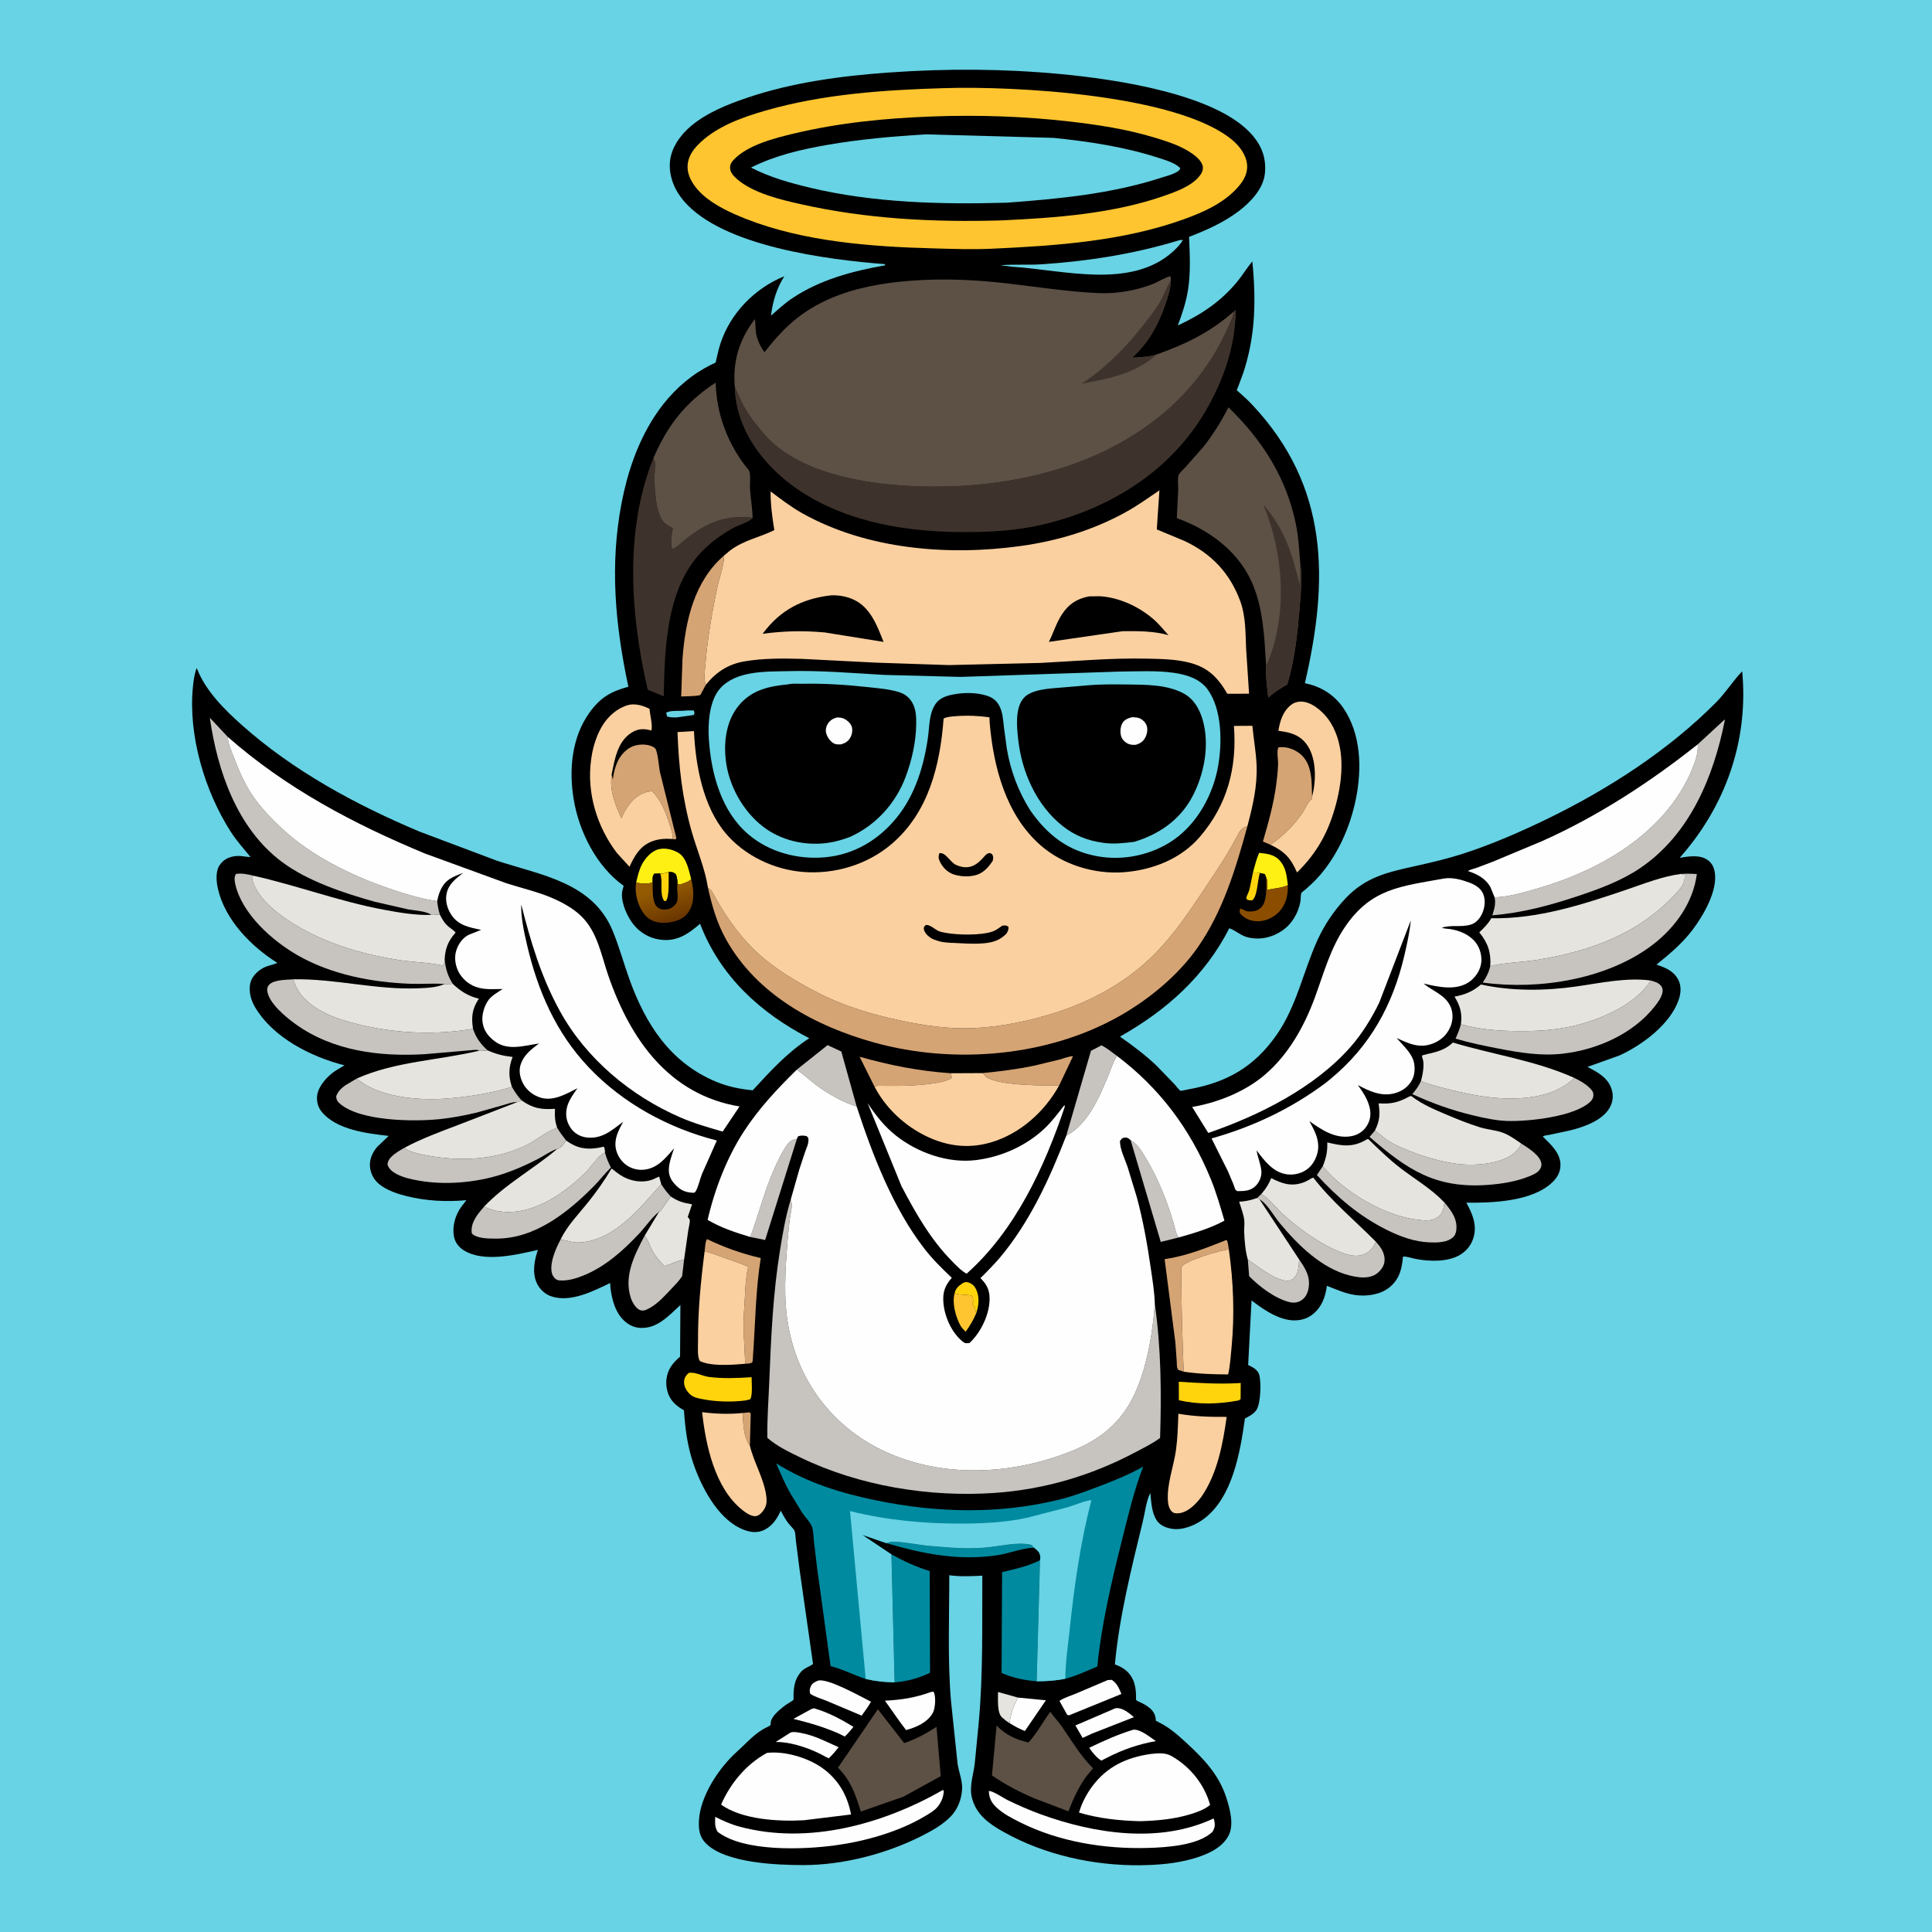 <svg version="1.1" xmlns="http://www.w3.org/2000/svg" style="display: block;" viewBox="0 0 2048 2048" width="1024" height="1024">
<defs>
	<linearGradient id="Gradient1" gradientUnits="userSpaceOnUse" x1="712.261" y1="975.223" x2="701.102" y2="941.115">
		<stop class="stop0" offset="0" stop-opacity="1" stop-color="rgb(107,55,0)"/>
		<stop class="stop1" offset="1" stop-opacity="1" stop-color="rgb(149,91,3)"/>
	</linearGradient>
</defs>
<path transform="translate(0,0)" fill="rgb(103,211,228)" d="M -0 -0 L 2048 0 L 2048 2048 L -0 2048 L -0 -0 z"/>
<path transform="translate(0,0)" fill="rgb(0,0,0)" d="M 938.254 280.011 C 877.154 275.266 766.512 261.374 725.076 213.287 C 715.383 202.04 709.132 187.546 710.093 172.5 C 711.072 157.192 721.061 143.17 732.494 133.569 C 749.301 119.454 771.002 110.786 791.56 103.779 C 839.989 87.272 892.335 80.408 943.225 76.805 C 1003.59 72.532 1064.24 72.827 1124.5 78.533 C 1180.49 83.834 1290.77 99.251 1328.22 144.044 C 1338.02 155.76 1342.45 168.679 1340.83 184 C 1339.11 200.23 1325.6 214.324 1313.26 223.706 C 1297.32 235.817 1279.01 243.962 1260.44 251.101 C 1261.27 269.621 1262.24 288.869 1259.36 307.234 C 1257.31 320.334 1253.15 332.56 1248.58 344.957 C 1273.18 333.723 1294.46 319.442 1311.79 298.251 C 1317.35 291.449 1321.85 283.814 1327.55 277.149 C 1330.62 308.575 1331.1 338.304 1324.8 369.42 C 1323.04 378.075 1320.76 386.665 1317.99 395.049 L 1312.57 409.784 C 1312.35 410.349 1311 413.332 1311.02 413.69 C 1311.03 413.719 1314.09 416.356 1314.26 416.512 C 1318.83 420.524 1323.23 424.607 1327.39 429.037 C 1409.21 516.157 1408.52 614.963 1383.22 724.271 C 1399.76 727.369 1414.3 736.4 1423.91 750.412 C 1442.79 777.929 1443.72 814.293 1437.5 845.919 C 1431.38 877.041 1417.36 908.46 1395.6 931.764 C 1391.83 935.804 1387.69 939.45 1383.56 943.109 C 1382.65 943.916 1379.89 945.796 1379.51 946.64 C 1378.68 948.496 1378.9 953.286 1378.5 955.544 C 1376.29 968.04 1369.27 979.904 1358.58 986.93 C 1348.06 993.845 1336.14 996.534 1323.7 993.878 C 1315.26 992.076 1310.51 986.528 1303.12 984.013 C 1277.02 1034.96 1236.5 1071.05 1187.19 1098.85 C 1200.72 1108.27 1213.91 1118.22 1225.9 1129.58 L 1245.53 1149.88 C 1246.62 1151.07 1250.04 1155.7 1251.29 1156.23 C 1252.05 1156.56 1258.65 1154.97 1259.78 1154.77 C 1300.54 1147.5 1329.62 1130.97 1353.41 1096.78 C 1374.58 1066.37 1381.42 1029.96 1396.5 996.717 C 1403.8 980.63 1413.78 965.772 1425.83 952.847 C 1447.77 929.304 1471.31 924.526 1501.55 917.786 C 1517.85 914.151 1534.31 910.282 1550.21 905.176 C 1580.9 895.327 1612.75 881.45 1641.75 867.274 C 1705.81 835.955 1768.74 795.279 1819.13 744.561 C 1829.3 734.321 1836.85 721.941 1846.78 711.609 C 1853.34 780.941 1831.71 847.725 1787.21 901.5 L 1780.57 909.301 C 1789.68 907.795 1801.71 905.821 1809.81 911.394 C 1814.45 914.587 1816.75 918.894 1817.68 924.359 C 1821.07 944.192 1805.59 970.558 1794.2 985.642 C 1783.47 999.84 1769.73 1011.45 1755.92 1022.53 C 1765.31 1025.66 1774.12 1029.18 1779 1038.5 C 1782.58 1045.34 1781.82 1053.15 1779.33 1060.23 C 1770.25 1086.05 1740.64 1107.87 1716.76 1118.82 L 1682.76 1130.97 C 1693.35 1136.46 1704.31 1142.17 1708.3 1154.37 C 1710.5 1161.11 1709.85 1168 1706.37 1174.17 C 1698.57 1187.98 1678.56 1194.82 1663.98 1198.37 L 1642.08 1203.04 C 1640.23 1203.41 1636.78 1203.55 1635.42 1204.79 C 1643.79 1213.14 1654.22 1222.16 1654.16 1235.04 C 1654.13 1242.74 1650.52 1248.68 1645.03 1253.79 C 1623.55 1273.76 1581.71 1275.19 1554.35 1274.92 C 1560.51 1285.83 1565.57 1297.68 1562.37 1310.52 C 1560.23 1319.05 1554.87 1326.04 1547.3 1330.42 C 1534.28 1337.96 1514.88 1337.25 1500.5 1334.49 C 1496.5 1333.72 1491.14 1331.65 1487.16 1332.07 C 1486.2 1344.91 1483.49 1355.86 1473.06 1364.5 C 1463.47 1372.43 1448.96 1374.45 1436.89 1372.81 C 1426.23 1371.37 1416.5 1366.84 1406.56 1363.01 C 1404.86 1375.39 1400.95 1386.16 1390.5 1394.01 C 1383.41 1399.33 1373.91 1400.64 1365.36 1399.04 C 1351.21 1396.39 1337.85 1387.1 1326.69 1378.47 L 1323.09 1446.97 L 1324.42 1447.6 C 1328.89 1449.78 1333.35 1452.3 1334.84 1457.42 C 1337.09 1465.08 1336.36 1487.65 1332.05 1494.36 C 1329.19 1498.81 1324.2 1501.27 1319.67 1503.67 C 1314.66 1539.09 1306.75 1587.15 1276.1 1610.09 C 1267.11 1616.83 1253.8 1622.37 1242.46 1620.61 C 1236.02 1619.61 1229.8 1617.17 1226.07 1611.5 C 1220.77 1603.45 1220.35 1591.88 1219.42 1582.58 C 1215.07 1590.93 1213.77 1603.11 1211.52 1612.4 C 1199.54 1661.86 1186.45 1713.64 1181.83 1764.34 L 1183.19 1764.86 C 1191.53 1768.09 1197.64 1772.79 1201.31 1781.28 C 1205.37 1790.72 1203.82 1801.67 1204.37 1802.19 C 1205.59 1803.32 1209.12 1804.58 1210.72 1805.44 C 1218.66 1809.71 1225.16 1814.28 1225.18 1824 L 1229.73 1826.39 C 1240.2 1831.69 1248.97 1839.58 1257.55 1847.45 C 1275.97 1864.36 1292.04 1881.18 1299.92 1905.5 C 1303.72 1917.25 1308.39 1934.4 1302.3 1945.89 C 1295.04 1959.56 1278.67 1966.23 1264.5 1970.3 C 1246.78 1975.38 1228.16 1976.94 1209.81 1977.21 C 1159.7 1977.93 1107.31 1966.42 1063.45 1941.71 C 1048.47 1933.27 1034.89 1923.66 1030.34 1905.99 C 1027.2 1893.81 1031.84 1881.69 1033.25 1869.55 L 1037.59 1825.2 C 1042.19 1773.94 1041.04 1721.76 1041.3 1670.27 C 1029.53 1670.9 1018.02 1671.39 1006.28 1669.84 C 1006.33 1713.85 1004.36 1759.17 1008.08 1803 L 1015.02 1869.21 C 1016.18 1877.85 1020.28 1887.41 1019.89 1896 C 1019.4 1906.97 1015.47 1917.53 1007.84 1925.5 C 999.186 1934.53 987.338 1940.98 976.281 1946.54 C 939.08 1965.26 893.555 1977.05 851.697 1977.06 C 823.266 1977.06 768.381 1974.97 747.947 1953.71 C 741.286 1946.77 740.485 1938.97 740.927 1929.83 C 742.189 1903.73 762.51 1873.47 781.436 1856.62 C 792.147 1847.09 800.47 1836.58 813.718 1830.58 C 814.998 1830 815.888 1829.43 816.937 1828.5 L 816.963 1826.54 C 817.252 1820.05 824.753 1813.88 829.488 1809.96 C 832.325 1807.61 835.266 1805.74 838.413 1803.84 C 840.255 1802.73 839.498 1803.25 841.251 1801.64 C 840.914 1790.72 841.656 1780.46 849.444 1771.9 C 853.258 1767.71 857.771 1767.09 861.85 1763.85 L 847.876 1665.97 L 843.721 1633.59 C 843.334 1630.71 843.329 1625.27 842.217 1622.71 C 841.241 1620.47 837.681 1617.28 836.087 1615.21 C 832.817 1610.98 830.006 1606.13 827.661 1601.33 L 826.931 1602.88 C 822.835 1611.51 817.144 1619.32 807.777 1622.75 C 799.902 1625.62 791.738 1623.39 784.439 1619.86 C 759.819 1607.94 743.146 1575.48 734.726 1550.65 C 728.763 1533.06 726.359 1514.56 725.111 1496.11 C 724.999 1494.46 725.37 1495.18 723.772 1494.25 C 715.866 1489.65 709.802 1483.76 707.43 1474.61 C 705.154 1465.84 706.141 1456.79 710.986 1449.03 C 713.578 1444.87 717.191 1441.26 720.907 1438.11 L 721.258 1383.4 C 709.012 1394.52 697.04 1408.4 679 1407.64 C 670.955 1407.31 664.316 1403.37 659.092 1397.37 C 650.612 1387.62 647.461 1372.61 646.733 1360.06 C 628.75 1368.73 604.762 1381.05 584.344 1374.16 C 577.558 1371.87 571.843 1366.4 568.917 1359.91 C 563.999 1349 566.445 1335.77 570.194 1324.94 C 547.432 1330.03 512.613 1338.75 491.401 1325.24 C 486.056 1321.83 482.296 1316.76 481.16 1310.49 C 479.263 1300.01 482.567 1288.18 488.789 1279.58 L 494.37 1272.24 C 472.869 1274.21 451.239 1273.07 430.263 1267.78 C 420.77 1265.38 410.093 1261.64 402.313 1255.53 C 396.551 1251 393.006 1244.45 392.225 1237.19 C 391.38 1229.34 394.752 1221.69 399.771 1215.81 L 411.985 1204.1 C 389.194 1201.55 357.005 1197.7 341.23 1178.82 C 336.949 1173.7 335.248 1167.07 336.321 1160.5 C 337.905 1150.79 347.215 1140.67 355.236 1135.29 L 365.178 1129.28 C 329.793 1120.3 289.419 1100.04 270.265 1067.44 C 265.905 1060.02 263.298 1050.42 265.421 1041.84 C 267.162 1034.81 273.315 1028.97 279.586 1025.78 C 284.219 1023.42 289.352 1022.8 294.046 1020.72 C 266.3 1003.39 238.444 975.058 230.976 942 C 229.35 934.804 228.324 923.999 232.57 917.5 C 236.403 911.634 241.402 908.853 248.224 907.69 C 254.372 906.642 259.554 908.276 265.606 908.547 C 258.543 899.837 250.888 891.442 244.807 882 C 217.033 838.876 199.25 779.212 204.55 727.617 C 205.198 721.313 206.156 714.006 208.532 708.116 L 209.034 709.398 C 218.349 732.641 237.733 751.976 256.136 768.393 C 310.966 817.306 377.517 853.295 444.979 881.632 L 526.833 912.421 C 573.855 927.821 628.232 935.38 649.477 986.761 C 656.368 1003.43 661.107 1021.06 667.21 1038.04 C 684.329 1085.68 710.425 1126.24 758.749 1146.55 C 771.326 1151.83 784.403 1154.49 797.941 1155.75 C 816.608 1135.43 834.548 1115.73 857.826 1100.58 C 805.775 1073.6 763.403 1034.93 742.102 979.223 C 730.334 989.272 719.418 997.39 703 996.38 C 691.232 995.656 680.395 990.265 672.718 981.419 C 665.537 973.144 658.591 958.12 659.32 947 C 659.448 945.045 660 943.12 660.5 941.235 L 660.864 939.831 L 661.112 938.995 C 632.373 918.556 613.796 881.588 608.125 847.278 C 602.936 815.888 606.004 781.507 625.088 755.086 C 636.419 739.399 647.703 732.911 666.101 727.972 C 652.162 662.611 646.196 598.887 659.012 532.699 C 665.226 500.606 675.775 469.415 693.582 441.791 C 705.488 423.319 721.292 406.657 739.781 394.629 C 744.04 391.858 748.493 389.327 753 386.984 C 753.858 386.538 758.049 384.879 758.554 384.221 C 758.949 383.706 759.404 380.65 759.568 379.964 C 760.817 374.767 761.989 369.488 763.639 364.399 C 774.138 332.04 800.054 305.559 831.366 292.858 C 823.218 305.976 819.17 319.203 817.292 334.531 C 824.49 328.363 831.669 321.663 839.529 316.361 C 868.637 296.727 903.859 287.199 938.074 281.31 L 938.254 280.011 z"/>
<path transform="translate(0,0)" fill="rgb(103,211,228)" d="M 724.808 753.419 C 728.316 752.906 731.958 753.119 735.5 753.154 C 736.379 755.547 736.356 755.516 735.5 757.923 L 717.328 760.482 C 713.779 760.489 710.54 760.643 707.146 759.5 L 706.171 755.5 C 710.104 752.939 719.844 753.682 724.808 753.419 z"/>
<path transform="translate(0,0)" fill="rgb(213,164,116)" d="M 787.29 1497.84 L 794.5 1497.11 L 795.832 1498.5 L 794.886 1532.39 C 788.08 1523.72 787.758 1508.4 787.29 1497.84 z"/>
<path transform="translate(0,0)" fill="rgb(255,212,13)" d="M 1328.26 924.596 L 1335.55 925.324 C 1332.98 932.678 1333.09 949.995 1327.5 954.299 C 1324.32 954.583 1324 954.496 1321.18 953 C 1321.31 950.704 1321.06 951.447 1321.86 949.541 C 1323.02 946.791 1324.23 944.316 1324.82 941.376 L 1328.26 924.596 z"/>
<path transform="translate(0,0)" fill="rgb(255,212,13)" d="M 1011.97 1370.81 C 1012.84 1366.22 1016.11 1363.06 1019.92 1360.6 C 1021.55 1359.54 1023.37 1358.75 1025.33 1359.15 C 1029.14 1359.91 1032.31 1362.32 1034.17 1365.71 C 1038.29 1373.22 1037.87 1382.53 1035.34 1390.51 L 1034.74 1392.34 C 1034.01 1387.81 1033.99 1386.05 1030.76 1382.5 L 1031.64 1380.76 C 1031.54 1378.77 1031.65 1375.72 1030.49 1374 C 1029.24 1372.15 1017.04 1372.84 1013.33 1371.36 L 1011.97 1370.81 z"/>
<path transform="translate(0,0)" fill="rgb(229,228,222)" d="M 1070.22 1826.62 C 1067.4 1824.95 1064.59 1822.72 1062.17 1820.5 C 1056.66 1815.45 1058.08 1800.67 1057.93 1793.59 L 1079.07 1799.5 C 1074.55 1808.39 1071.21 1816.6 1070.22 1826.62 z"/>
<path transform="translate(0,0)" fill="rgb(254,197,48)" d="M 1011.97 1370.81 L 1013.33 1371.36 C 1017.04 1372.84 1029.24 1372.15 1030.49 1374 C 1031.65 1375.72 1031.54 1378.77 1031.64 1380.76 L 1030.76 1382.5 C 1033.99 1386.05 1034.01 1387.81 1034.74 1392.34 C 1031.78 1399.4 1028.04 1405.46 1023.66 1411.72 C 1021.59 1409.67 1019.46 1407.57 1018.04 1405.01 C 1013.02 1395.93 1009.03 1380.95 1011.97 1370.81 z"/>
<path transform="translate(0,0)" fill="rgb(254,254,254)" d="M 1079.07 1799.5 L 1108.67 1802.4 L 1086.38 1834.98 C 1080.59 1832.63 1075.51 1829.93 1070.22 1826.62 C 1071.21 1816.6 1074.55 1808.39 1079.07 1799.5 z"/>
<path transform="translate(0,0)" fill="rgb(254,254,254)" d="M 838.132 1836.5 C 841.619 1835.49 845.477 1836.35 849 1836.99 C 863.175 1839.55 875.978 1846.3 888.992 1852.16 C 885.67 1856.35 882.44 1860.23 878.5 1863.87 L 875.643 1862.5 C 861.148 1854.25 840.437 1846.71 823.621 1846.58 L 822.217 1846.58 L 838.132 1836.5 z"/>
<path transform="translate(0,0)" fill="rgb(254,254,254)" d="M 860.391 1811.5 L 863.014 1810.87 C 877.848 1815.18 891.601 1822.47 904.676 1830.56 C 901.741 1834.13 898.919 1837.7 895.5 1840.82 L 889.414 1837.78 C 873.534 1830.73 857.848 1826.22 841.041 1822.08 L 860.391 1811.5 z"/>
<path transform="translate(0,0)" fill="rgb(254,254,254)" d="M 1182.17 1810.9 L 1183.27 1810.7 C 1190.11 1810.18 1197.1 1816.07 1202 1820.25 L 1157.73 1837.61 L 1147.64 1842.27 L 1139.96 1829.06 L 1182.17 1810.9 z"/>
<path transform="translate(0,0)" fill="rgb(255,240,20)" d="M 1328.26 924.596 C 1330.18 917.724 1331.86 910.621 1334.72 904.075 C 1343.47 904.979 1351.26 905.722 1357.26 913.006 C 1363.46 920.532 1363.99 929.124 1365.18 938.293 C 1359.59 941.204 1349.84 941.828 1343.52 943.268 C 1343.46 939.574 1343.89 934.739 1342.67 931.242 L 1342.18 929.915 C 1341.86 928.705 1341.32 927.637 1340.8 926.5 L 1335.55 925.324 L 1328.26 924.596 z"/>
<path transform="translate(0,0)" fill="rgb(139,78,1)" d="M 1342.18 929.915 L 1342.67 931.242 C 1343.89 934.739 1343.46 939.574 1343.52 943.268 C 1349.84 941.828 1359.59 941.204 1365.18 938.293 C 1365.41 948.804 1363.19 959.108 1355.58 966.87 C 1349.67 972.901 1340.98 976.825 1332.44 976.548 C 1325.09 976.31 1319.4 973.672 1314.5 968.228 C 1313.95 965.503 1313.63 965.369 1315 963.002 L 1317.5 964.054 C 1319.88 965.335 1320.53 965.988 1323.36 966.16 C 1328.24 966.456 1332.96 965.718 1336.6 962.237 C 1343.84 955.328 1342.13 939.153 1342.18 929.915 z"/>
<path transform="translate(0,0)" fill="rgb(254,254,254)" d="M 1201.59 1833.5 C 1209.21 1833.13 1218.91 1841.39 1225.26 1845.62 C 1206.61 1849 1190.68 1854.44 1173.81 1863.07 L 1167.39 1866.33 C 1162.17 1862.85 1158.06 1857.9 1154.63 1852.73 C 1169.91 1845.38 1185.31 1838.36 1201.59 1833.5 z"/>
<path transform="translate(0,0)" fill="rgb(254,254,254)" d="M 1174.13 1780.99 L 1178.5 1780.69 C 1184.14 1784.42 1186.31 1789.7 1188.72 1795.72 L 1135.24 1817.49 C 1133.15 1818.36 1133.68 1818.54 1131.27 1817.78 L 1123.07 1803.06 C 1127.54 1799.75 1134.51 1797.8 1139.74 1795.59 L 1174.13 1780.99 z"/>
<path transform="translate(0,0)" fill="rgb(254,254,254)" d="M 867.249 1781.5 C 877.639 1778.82 912.011 1798.21 923.309 1803.91 C 920.446 1809.1 916.801 1813.83 913.344 1818.63 L 876.26 1802.97 C 870.595 1800.64 863.98 1798.91 858.895 1795.5 C 857.925 1792.51 858.227 1790.51 859.5 1787.54 C 860.924 1784.22 864.127 1782.81 867.249 1781.5 z"/>
<path transform="translate(0,0)" fill="rgb(0,138,159)" d="M 939.351 1635.71 L 940.513 1635.56 C 943.031 1635.15 941.024 1635.56 943.07 1634.71 C 947.865 1632.7 975.44 1637.68 982.377 1638.45 L 1008.75 1640.56 C 1019.99 1641.29 1031.82 1641.37 1043.06 1640.58 C 1058.67 1639.5 1078.27 1633.86 1093.5 1637.6 L 1096.15 1640.63 C 1083.32 1641.01 1069.87 1646.74 1056.98 1648.64 C 1015.94 1654.7 978.561 1647.19 939.351 1635.71 z"/>
<path transform="translate(0,0)" fill="rgb(254,254,254)" d="M 987.145 1793.5 L 989.436 1793.24 C 990.114 1794.39 990.26 1794.49 990.633 1796 C 991.916 1801.2 991.329 1811.4 988.661 1816.04 C 982.969 1825.95 971.036 1831.14 960.483 1833.93 L 954.037 1825.39 L 938.065 1802.79 C 955.47 1802 970.713 1799.5 987.145 1793.5 z"/>
<path transform="translate(0,0)" fill="rgb(255,212,13)" d="M 1249.59 1464.71 C 1271.91 1466.13 1292.78 1467.44 1315.2 1466.04 L 1315.1 1482.97 L 1313.19 1484.5 C 1291.44 1488.49 1271.31 1489.19 1249.64 1484.32 L 1249.59 1464.71 z"/>
<path transform="translate(0,0)" fill="rgb(255,240,20)" d="M 674.323 935.707 C 675.9 929.012 677.328 922.256 680.593 916.137 C 684.191 909.391 690.644 902.103 698.312 900.21 C 705.091 898.536 713.111 900.444 719 903.95 C 728.049 909.337 730.191 922.708 732.714 932.164 C 728.823 935.215 725.137 936.289 720.5 937.692 L 718.19 937.001 C 718.179 933.276 717.638 930.363 716.5 926.82 C 713.228 924.196 712.794 924.482 708.78 924.394 C 705.818 925.308 702.969 926.591 699.853 925.848 L 693.5 926.236 C 691.396 928.773 691.862 932.071 691.808 935.201 C 687.438 937.469 679.13 936.393 674.323 935.707 z"/>
<path transform="translate(0,0)" fill="rgb(199,196,192)" d="M 795.324 1311.25 C 804.473 1286.66 810.581 1261.31 821.507 1237.32 C 825.197 1229.22 829.317 1220.36 834.662 1213.21 C 837.553 1209.34 840.001 1207.96 844.746 1207.25 L 811.087 1314.46 L 795.324 1311.25 z"/>
<path transform="translate(0,0)" fill="rgb(199,196,192)" d="M 1198.56 1208.7 C 1206.25 1212.85 1211.19 1221.75 1215.51 1229.07 C 1228.14 1250.47 1236.94 1272.68 1244.03 1296.45 C 1245.23 1300.5 1246.68 1309.29 1249.76 1311.7 L 1230.44 1316.48 L 1198.56 1208.7 z"/>
<path transform="translate(0,0)" fill="rgb(199,196,192)" d="M 1377.17 1335.12 C 1384.04 1345.1 1389.49 1353.86 1386.97 1366.42 C 1386.03 1371.11 1383.73 1375.64 1379.63 1378.31 C 1375.49 1381.01 1371.18 1381.38 1366.47 1380.18 C 1351.45 1376.35 1334.86 1363.79 1324.16 1352.79 L 1322.77 1335.31 C 1334.33 1342.77 1348.71 1355.31 1362.35 1357.48 C 1365.64 1358.01 1368.36 1357.51 1371.03 1355.32 C 1376.74 1350.63 1376.6 1341.87 1377.17 1335.12 z"/>
<path transform="translate(0,0)" fill="rgb(213,164,116)" d="M 1041.2 1137.53 C 1059.6 1135.78 1077.78 1133.51 1095.89 1129.74 L 1123.39 1123.1 C 1127.72 1121.95 1133.05 1119.62 1137.45 1119.64 L 1122.81 1150.5 C 1105.99 1150.78 1090.09 1150.66 1073.32 1148.83 C 1063.94 1147.81 1053.12 1146.32 1044.9 1141.5 C 1044.09 1140.01 1043.63 1139.08 1042.19 1138.1 L 1041.2 1137.53 z"/>
<path transform="translate(0,0)" fill="rgb(213,164,116)" d="M 927.159 1152.16 L 911.215 1120.21 C 943.13 1129.2 974.631 1135.47 1007.77 1137.68 C 1008.35 1139.48 1008.8 1140.79 1008.86 1142.69 C 1000.44 1149.14 967.514 1150.88 956.084 1151 L 937.266 1151.03 C 933.98 1151.04 930.051 1150.39 927.159 1152.16 z"/>
<path transform="translate(0,0)" fill="rgb(255,212,13)" d="M 729.82 1455.5 C 735.982 1453.74 744.582 1458.7 751.195 1459.57 C 766.245 1461.57 781.651 1460.85 796.749 1459.89 C 796.667 1465.64 798.05 1478.64 795.258 1483.31 L 791.5 1484.26 L 789.438 1484.65 C 775.213 1486.42 758.892 1485.92 744.854 1483.19 C 740.574 1482.36 735.528 1481.48 732.13 1478.58 C 728.524 1475.51 725.219 1470.54 725.14 1465.67 C 725.065 1461.08 726.631 1458.62 729.82 1455.5 z"/>
<path transform="translate(0,0)" fill="rgb(213,164,116)" d="M 1255.03 1454.08 L 1249 1452.17 C 1247.15 1449.5 1247.61 1446.41 1247.41 1443.19 L 1245.92 1422.9 L 1234.56 1334.78 C 1257.74 1331.35 1278.52 1322.93 1300.16 1314.4 C 1301.75 1315.82 1302.19 1322.16 1302.63 1324.5 C 1294.02 1325.23 1256.31 1336.06 1252.39 1343.22 C 1251.35 1345.13 1253.83 1447.9 1255.03 1454.08 z"/>
<path transform="translate(0,0)" fill="rgb(213,164,116)" d="M 746.92 1326.46 C 747.437 1322.92 747.511 1316.31 749.451 1313.48 C 768.194 1322.46 786.183 1328.9 806.437 1333.58 C 800.907 1368.15 800.708 1402.88 798.181 1437.71 C 798.08 1439.1 798.158 1443.63 797.108 1444.35 C 795.297 1445.59 792.149 1445.47 789.992 1445.66 L 788.163 1409.2 C 787.999 1398.02 788.96 1386.99 789.571 1375.84 C 790.149 1365.31 790.459 1354.81 792.807 1344.47 L 793.165 1342.95 C 786.088 1339.34 778.266 1337.2 770.799 1334.52 C 762.948 1331.71 755.049 1328.33 746.92 1326.46 z"/>
<path transform="translate(0,0)" fill="rgb(199,196,192)" d="M 1130.23 1204.03 L 1156.48 1113.87 L 1167.76 1108.08 C 1173.6 1111.33 1178.77 1115.32 1184.08 1119.35 L 1183.24 1120.69 C 1179.71 1126.47 1177.52 1133.78 1174.9 1140.07 C 1165.17 1163.4 1153.56 1191.31 1130.23 1204.03 z"/>
<path transform="translate(0,0)" fill="rgb(199,196,192)" d="M 844.6 1133.89 L 877.266 1107.89 L 891.823 1114.67 L 908.104 1172.96 C 893.825 1168.54 877.656 1159.45 865.704 1150.56 C 858.839 1145.46 852.671 1139.54 845.651 1134.62 L 844.6 1133.89 z"/>
<path transform="translate(0,0)" fill="rgb(103,211,228)" d="M 1250.58 254.5 C 1251.85 254.334 1252.69 254.37 1253.94 254.5 C 1251.34 258.876 1247.34 263.086 1243.58 266.5 C 1198.81 307.171 1126.47 286.003 1072.78 282.747 L 1060.5 281.186 C 1074.51 279.946 1088.91 281.126 1103.06 280.21 C 1153.02 276.977 1202.7 269.206 1250.58 254.5 z"/>
<path transform="translate(0,0)" fill="rgb(229,228,222)" d="M 698.713 1284.42 L 699.969 1283.91 L 710.999 1268.32 L 712.066 1269.03 C 719.242 1273.75 725.36 1275.26 733.647 1276.6 L 729.054 1290 C 729.741 1291 730.673 1291.87 731.114 1293 C 731.709 1294.52 729.907 1302.25 729.601 1304.09 L 725.159 1335.18 C 718.167 1336.52 711.302 1340.1 704.373 1342.13 C 698.751 1336.52 694.096 1331.06 690.52 1323.85 C 688.256 1319.29 687.082 1314.98 683.981 1310.8 L 683.329 1309.95 L 698.713 1284.42 z"/>
<path transform="translate(0,0)" fill="url(#Gradient1)" d="M 708.78 924.394 C 712.794 924.482 713.228 924.196 716.5 926.82 C 717.638 930.363 718.179 933.276 718.19 937.001 L 720.5 937.692 C 725.137 936.289 728.823 935.215 732.714 932.164 C 735.426 943.011 736.635 955.898 730.5 965.855 C 726.174 972.875 719.772 975.756 711.945 977.412 C 704.377 979.014 695.341 978.666 688.73 974.389 C 680.59 969.122 675.866 957.789 674.397 948.545 C 673.766 944.577 673.632 939.637 674.323 935.707 C 679.13 936.393 687.438 937.469 691.808 935.201 C 691.862 932.071 691.396 928.773 693.5 926.236 L 699.853 925.848 C 702.969 926.591 705.818 925.308 708.78 924.394 z"/>
<path transform="translate(0,0)" fill="rgb(0,0,0)" d="M 708.78 924.394 C 712.794 924.482 713.228 924.196 716.5 926.82 C 717.638 930.363 718.179 933.276 718.19 937.001 C 716.78 942.701 720.403 953.572 716.365 958.258 C 713.12 962.023 710.218 963.935 705.135 964.119 C 701.109 964.265 698.923 963.667 696.06 960.793 C 691.155 955.869 691.993 941.762 691.808 935.201 C 691.862 932.071 691.396 928.773 693.5 926.236 L 699.853 925.848 C 702.969 926.591 705.818 925.308 708.78 924.394 z"/>
<path transform="translate(0,0)" fill="rgb(255,212,13)" d="M 699.853 925.848 C 702.969 926.591 705.818 925.308 708.78 924.394 C 708.625 931.526 709.852 949.769 706 955.07 L 704 955.028 C 698.82 947.448 703.063 934.557 699.853 925.848 z"/>
<path transform="translate(0,0)" fill="rgb(199,196,192)" d="M 1336.96 1265.75 L 1338.43 1266.63 C 1346.21 1271.45 1352.97 1280.86 1359.88 1287.09 C 1377.45 1302.94 1401.01 1320.04 1423.31 1328.23 C 1429.63 1330.55 1436.55 1332.17 1443.28 1330.51 C 1444.35 1330.24 1445.27 1329.78 1446.28 1329.34 L 1447.29 1328.93 C 1452.59 1326.61 1456.25 1321.41 1458.45 1316.25 C 1462.55 1320.95 1465.89 1324.93 1467.29 1331.22 C 1468.36 1336.03 1467.52 1340.63 1464.66 1344.69 C 1460.94 1349.96 1456.33 1352.79 1450.01 1353.8 C 1443.89 1354.77 1436.93 1353.59 1431 1352.13 C 1400.99 1344.76 1375.49 1319.42 1356.35 1296.26 C 1350.54 1289.24 1343.96 1277.29 1336.6 1272.26 L 1335.1 1271.31 L 1332.72 1269.86 L 1336.96 1265.75 z"/>
<path transform="translate(0,0)" fill="rgb(199,196,192)" d="M 683.329 1309.95 L 683.981 1310.8 C 687.082 1314.98 688.256 1319.29 690.52 1323.85 C 694.096 1331.06 698.751 1336.52 704.373 1342.13 C 711.302 1340.1 718.167 1336.52 725.159 1335.18 L 723.105 1352.71 C 719.723 1358.07 715.072 1362.59 710.74 1367.19 C 703.344 1375.03 695.046 1384.25 684.864 1388.45 C 682.712 1389.34 680.368 1389.61 678.203 1388.64 C 673.738 1386.64 670.139 1380.24 668.69 1375.82 C 661.06 1352.51 672.689 1330.03 683.329 1309.95 z"/>
<path transform="translate(0,0)" fill="rgb(213,164,116)" d="M 648.367 820.659 L 649.56 826.5 L 649.798 824.843 C 651.685 812.56 655.351 801.211 665.997 793.689 C 671.936 789.494 680.355 788.385 687.358 789.917 C 689.563 790.4 693.19 791.656 694.645 793.538 C 697.305 796.978 698.47 813.044 699.447 817.913 L 717.006 888.5 L 716 889.829 L 713.251 889.402 L 713.24 887.416 C 712.919 882.852 710.964 877.314 709.522 872.941 C 705.499 860.738 700.41 847.393 690.922 838.515 C 687.67 839.047 684.553 839.744 681.5 841.025 C 670.368 845.693 663.338 856.76 658.753 867.383 C 651.628 851.945 646.065 838.044 648.367 820.659 z"/>
<path transform="translate(0,0)" fill="rgb(199,196,192)" d="M 1402.2 1236.23 C 1424.13 1263.25 1467.57 1288.97 1502.5 1292.94 C 1509.76 1293.77 1517.19 1294.91 1523.45 1290.5 L 1525 1289.43 C 1529.43 1286.05 1530.55 1279.9 1531.19 1274.77 C 1537.18 1281.76 1543.59 1290.06 1543.9 1299.66 C 1544.02 1303.51 1543.54 1308.4 1540.61 1311.24 C 1534.43 1317.24 1523.51 1317.28 1515.5 1316.99 C 1499.37 1316.4 1483.8 1310.64 1469.53 1303.47 C 1440.58 1288.91 1417.73 1269.33 1395.98 1245.61 L 1402.2 1236.23 z"/>
<path transform="translate(0,0)" fill="rgb(213,164,116)" d="M 1346.78 895.494 L 1338.74 892.047 C 1344.56 872.27 1350.15 851.951 1352.89 831.498 C 1353.85 824.353 1354.6 817.102 1354.83 809.893 C 1354.98 805.113 1353.12 796.427 1355.14 792.284 L 1356.85 792.086 C 1364.67 791.387 1373.27 794.697 1379.08 799.87 C 1391.5 810.943 1390.28 829.369 1390.87 844.572 L 1390.79 846.79 L 1389.53 847.859 C 1385.9 851.096 1383.28 857.934 1380.41 862.097 C 1371.63 874.809 1359.52 886.816 1346.78 895.494 z"/>
<path transform="translate(0,0)" fill="rgb(213,164,116)" d="M 748.364 725.709 L 742.372 736.78 C 736.198 738.299 728.5 737.939 722.091 738.3 L 723.483 698.25 C 726.461 658.245 735.848 616.149 767.57 588.853 C 767.626 599.686 762.674 611.811 760.403 622.545 C 754.671 649.643 749.7 678.439 747.623 706.04 C 747.251 710.991 745.682 721.397 748.364 725.709 z"/>
<path transform="translate(0,0)" fill="rgb(229,228,222)" d="M 1332.72 1269.86 L 1335.1 1271.31 L 1377.17 1335.12 C 1376.6 1341.87 1376.74 1350.63 1371.03 1355.32 C 1368.36 1357.51 1365.64 1358.01 1362.35 1357.48 C 1348.71 1355.31 1334.33 1342.77 1322.77 1335.31 C 1320.19 1326.78 1319.12 1314.43 1318.88 1305.42 C 1318.77 1301.49 1319.4 1297.38 1318.98 1293.5 C 1318.31 1287.18 1315.39 1280.03 1313.55 1273.92 C 1319.77 1273.48 1325.01 1272.51 1330.93 1270.49 L 1332.72 1269.86 z"/>
<path transform="translate(0,0)" fill="rgb(199,196,192)" d="M 641.315 1221.68 L 641.603 1222.85 C 642.973 1228.16 645.18 1232.76 647.577 1237.66 L 646.909 1238.3 C 640.769 1244.34 635.589 1251.28 629.52 1257.4 C 601.993 1285.19 566.878 1313.31 525.625 1312.97 C 518.095 1312.91 505.713 1313.17 500.146 1307.5 C 498.849 1299.52 502.499 1292.79 507.045 1286.46 L 513.113 1279.13 C 517.426 1280.93 521.824 1282.63 526.424 1283.54 C 562.185 1290.62 597.813 1265.75 621.582 1241.91 C 627.147 1236.33 633.138 1226.42 639.726 1222.56 L 641.315 1221.68 z"/>
<path transform="translate(0,0)" fill="rgb(199,196,192)" d="M 594.314 1313.9 L 603.349 1315.75 C 607.126 1316.8 610.554 1317.27 614.5 1317.04 C 651.576 1314.85 678.404 1280.45 700.899 1255.18 C 703.799 1259.9 706.603 1263.64 710.423 1267.68 L 710.999 1268.32 L 699.969 1283.91 L 698.713 1284.42 L 698.048 1284.93 C 690.518 1291.01 684.344 1300.35 677.677 1307.48 C 660.749 1325.58 641.579 1342.8 618.332 1352.13 C 610.228 1355.39 601.847 1357.93 593 1357.26 C 590.017 1357.03 588.113 1355.43 586.5 1352.98 C 582.864 1347.45 584.763 1337.93 586.489 1332.11 C 588.398 1325.67 591.143 1319.79 594.314 1313.9 z"/>
<path transform="translate(0,0)" fill="rgb(229,228,222)" d="M 594.314 1313.9 C 601.055 1299.4 613.981 1286.32 623.896 1273.85 C 632.794 1262.66 641.035 1250.97 648.324 1238.66 L 651.5 1241.1 C 655.362 1244.18 658.762 1246.68 663.29 1248.7 C 671.816 1252.49 681.476 1253.69 690.5 1250.81 C 693.343 1249.9 695.954 1248.28 698.774 1247.24 L 700.899 1255.18 C 678.404 1280.45 651.576 1314.85 614.5 1317.04 C 610.554 1317.27 607.126 1316.8 603.349 1315.75 L 594.314 1313.9 z"/>
<path transform="translate(0,0)" fill="rgb(199,196,192)" d="M 1457.47 1198.45 L 1464.49 1203.86 C 1472.47 1210.91 1483.1 1215.66 1492.92 1219.59 C 1509.39 1226.16 1525.06 1230.85 1542.59 1233.44 C 1560.38 1236.07 1588.15 1234.63 1603.09 1223.84 C 1607.12 1220.94 1610.73 1216.9 1612.68 1212.31 L 1614.8 1213.61 C 1621.21 1217.71 1632.98 1225.33 1633.92 1233.47 C 1634.26 1236.45 1633.16 1238.78 1631.23 1240.97 C 1628.73 1243.82 1624.17 1245.66 1620.75 1247.06 C 1607.41 1252.5 1591.61 1254.98 1577.34 1256.03 C 1522.07 1260.1 1492.03 1240.29 1451.79 1205.16 L 1457.47 1198.45 z"/>
<path transform="translate(0,0)" fill="rgb(254,254,254)" d="M 1048.23 1898.5 C 1053.43 1898.72 1063.26 1905.87 1068.56 1908.41 C 1079.72 1913.75 1091.15 1918.86 1102.77 1923.08 C 1160.38 1944.01 1229.14 1954.56 1286.5 1927.63 L 1286.98 1929.24 C 1288.34 1934.06 1287.81 1937.3 1285.52 1941.5 C 1270.76 1956.31 1236.03 1958.38 1216.38 1958.91 C 1170.63 1960.12 1122.76 1952.4 1081.58 1931.85 C 1072.79 1927.47 1063.09 1922.51 1055.98 1915.65 C 1050.77 1910.63 1048.42 1905.71 1048.23 1898.5 z"/>
<path transform="translate(0,0)" fill="rgb(254,254,254)" d="M 999.459 1897.5 L 1000.46 1898.27 C 1000.22 1904.28 998.167 1909.76 994.498 1914.56 C 990.779 1919.42 984.753 1922.7 979.558 1925.77 C 951.983 1942.07 916.317 1952.04 884.683 1956.24 C 851.05 1960.71 788.685 1963.18 760.801 1941.87 C 757.421 1936.65 758.08 1931.94 758.115 1925.95 C 766.591 1930.21 774.922 1933.9 784.107 1936.36 C 856.634 1955.83 936.058 1933.74 999.459 1897.5 z"/>
<path transform="translate(0,0)" fill="rgb(229,228,222)" d="M 590.745 1217.86 L 591.231 1217.82 C 595.379 1216.27 597.656 1212.47 600.161 1209.05 C 611.369 1217.07 620.926 1218.98 634.5 1216.7 L 639.988 1215.5 C 641.294 1217.55 641.184 1219.32 641.315 1221.68 L 639.726 1222.56 C 633.138 1226.42 627.147 1236.33 621.582 1241.91 C 597.813 1265.75 562.185 1290.62 526.424 1283.54 C 521.824 1282.63 517.426 1280.93 513.113 1279.13 C 535.733 1255.25 565.744 1239.09 590.745 1217.86 z"/>
<path transform="translate(0,0)" fill="rgb(199,196,192)" d="M 1668.88 1142.64 C 1674.75 1145.59 1680.02 1148.32 1684.79 1152.96 C 1686.83 1154.94 1688.91 1156.99 1689.06 1160 C 1689.22 1162.99 1688.26 1165.38 1686.14 1167.5 C 1669.87 1183.72 1620.35 1188.93 1598 1188.27 C 1586.09 1187.91 1573.69 1185.25 1562.16 1182.5 C 1539.43 1177.09 1518.26 1169.56 1497.09 1159.78 C 1500.77 1155.49 1503.5 1151.83 1505.93 1146.69 L 1506.28 1145.97 C 1515.77 1149.91 1526.82 1152.49 1536.78 1155.02 C 1557.35 1160.22 1577.69 1164.17 1599 1164.44 C 1623.46 1164.74 1650.7 1160.41 1668.88 1142.64 z"/>
<path transform="translate(0,0)" fill="rgb(199,196,192)" d="M 548.17 1168.33 C 543.479 1167.95 538.083 1170.14 533.595 1171.42 L 505.421 1179.36 C 492.404 1182.45 479.101 1184.98 465.785 1186.35 C 438.458 1189.15 381.671 1188.63 360.196 1169.82 C 357.424 1167.39 356.616 1165.7 356.339 1162.07 C 358.43 1156.77 361.402 1153.9 365.947 1150.56 L 378.213 1143.27 C 400.872 1163.11 442.594 1166.6 471.31 1164.63 C 495.046 1163 519.863 1159.12 542.645 1152.13 C 545.704 1157.32 548.672 1161.96 552.829 1166.38 C 551.498 1167.04 549.638 1168.33 548.17 1168.33 z"/>
<path transform="translate(0,0)" fill="rgb(199,196,192)" d="M 590.594 1195.39 C 593.444 1200.49 596.666 1204.41 600.161 1209.05 C 597.656 1212.47 595.379 1216.27 591.231 1217.82 L 590.745 1217.86 C 583.948 1219.83 576.91 1225.11 570.486 1228.42 C 557.66 1235.04 544.937 1240.7 531.165 1245.09 C 504.409 1253.63 472.147 1256.42 444.42 1251.6 C 436.265 1250.19 427.543 1248.35 420.194 1244.41 C 416.092 1242.21 412.139 1239.07 410.744 1234.5 C 411.14 1230.93 412.13 1229.08 414.663 1226.5 C 418.829 1222.27 423.871 1219.45 428.987 1216.55 C 430.099 1217.69 431.177 1218.74 432.661 1219.39 C 440.904 1223.01 451.97 1224.9 460.878 1226.2 C 493.161 1230.92 525.849 1228.73 555.855 1214.92 C 567.575 1209.53 577.66 1200.42 589.598 1195.77 L 590.594 1195.39 z"/>
<path transform="translate(0,0)" fill="rgb(251,208,160)" d="M 1249.12 1498.61 C 1266.5 1501.64 1282.75 1502.08 1300.33 1501.96 C 1296.26 1530.85 1290.44 1562.2 1273.58 1586.62 C 1267.89 1594.19 1259.47 1603.11 1249.5 1604.12 C 1246.78 1604.39 1243.92 1604.21 1241.95 1602.05 C 1239.35 1599.2 1238.39 1595.35 1238.09 1591.61 C 1236.6 1573.54 1244.17 1554.7 1246.62 1536.88 C 1248.36 1524.27 1248.67 1511.33 1249.12 1498.61 z"/>
<path transform="translate(0,0)" fill="rgb(251,208,160)" d="M 794.886 1532.39 C 799.071 1550.25 809.684 1567.08 812.175 1585.18 C 812.818 1589.86 813.03 1594.14 810.854 1598.5 C 809.245 1601.73 805.5 1606.32 801.759 1607.07 C 796.653 1608.1 790.106 1603.26 786.291 1600.16 C 757.658 1576.92 748.066 1531.69 744.284 1496.96 C 758.671 1498.8 772.857 1499.28 787.29 1497.84 C 787.758 1508.4 788.08 1523.72 794.886 1532.39 z"/>
<path transform="translate(0,0)" fill="rgb(0,138,159)" d="M 1102.46 1653.94 L 1098.96 1782.25 C 1085.47 1781.06 1074.24 1778.78 1061.74 1773.45 L 1062.24 1666.54 C 1076.11 1663.17 1089.62 1660.4 1102.46 1653.94 z"/>
<path transform="translate(0,0)" fill="rgb(229,228,222)" d="M 1336.96 1265.75 L 1337.87 1264.72 C 1342.11 1259.85 1345.05 1254.83 1347.57 1248.87 C 1358.84 1254.69 1368.65 1257.98 1381.2 1253.64 C 1384.15 1252.63 1386.79 1251.07 1389.48 1249.52 C 1391.15 1248.56 1390.38 1248.9 1392.18 1248.35 C 1411.76 1273.74 1436.08 1293.65 1458.45 1316.25 C 1456.25 1321.41 1452.59 1326.61 1447.29 1328.93 L 1446.28 1329.34 C 1445.27 1329.78 1444.35 1330.24 1443.28 1330.51 C 1436.55 1332.17 1429.63 1330.55 1423.31 1328.23 C 1401.01 1320.04 1377.45 1302.94 1359.88 1287.09 C 1352.97 1280.86 1346.21 1271.45 1338.43 1266.63 L 1336.96 1265.75 z"/>
<path transform="translate(0,0)" fill="rgb(0,138,159)" d="M 944.886 1647.68 C 958.153 1654.98 970.982 1660.93 985.505 1665.4 L 985.892 1773.15 C 973.646 1779.04 961.855 1782.29 948.282 1783.36 L 944.886 1647.68 z"/>
<path transform="translate(0,0)" fill="rgb(199,196,192)" d="M 1749.87 1039.39 C 1752.25 1040.15 1755.37 1040.9 1757.5 1042.22 C 1760.14 1043.86 1761.81 1045.68 1762.37 1048.77 C 1763.38 1054.42 1757.53 1062.46 1754.16 1066.75 C 1731.27 1095.97 1692.79 1112.86 1656.5 1116.95 C 1633.15 1119.58 1610.71 1115.85 1587.88 1111.4 C 1572.72 1108.44 1557.81 1105.46 1542.99 1101.02 C 1545.14 1095.98 1547.28 1091.08 1548.62 1085.74 C 1566.92 1091.1 1586.92 1092.63 1605.9 1092.92 C 1626.88 1093.25 1647.42 1092.35 1667.92 1087.54 C 1696.37 1080.85 1733.81 1065.16 1749.87 1039.39 z"/>
<path transform="translate(0,0)" fill="rgb(251,208,160)" d="M 746.92 1326.46 C 755.049 1328.33 762.948 1331.71 770.799 1334.52 C 778.266 1337.2 786.088 1339.34 793.165 1342.95 L 792.807 1344.47 C 790.459 1354.81 790.149 1365.31 789.571 1375.84 C 788.96 1386.99 787.999 1398.02 788.163 1409.2 L 789.992 1445.66 C 776.558 1446.78 754.192 1448.63 742.005 1442.85 C 738.925 1438.54 739.96 1427.79 739.928 1422.53 C 739.73 1390.21 742.799 1358.48 746.92 1326.46 z"/>
<path transform="translate(0,0)" fill="rgb(229,228,222)" d="M 552.829 1166.38 C 564.816 1175.03 573.94 1176.31 588.355 1175.39 L 588.262 1177 C 587.922 1183.38 588.378 1189.32 590.594 1195.39 L 589.598 1195.77 C 577.66 1200.42 567.575 1209.53 555.855 1214.92 C 525.849 1228.73 493.161 1230.92 460.878 1226.2 C 451.97 1224.9 440.904 1223.01 432.661 1219.39 C 431.177 1218.74 430.099 1217.69 428.987 1216.55 C 447.089 1206.85 466.805 1199.67 485.986 1192.38 L 548.17 1168.33 C 549.638 1168.33 551.498 1167.04 552.829 1166.38 z"/>
<path transform="translate(0,0)" fill="rgb(229,228,222)" d="M 516.798 1113.42 C 525.902 1117.42 533.513 1119.33 543.404 1120.41 L 542.924 1121.7 C 539.267 1131.76 539.015 1140.71 542.238 1150.82 L 542.645 1152.13 C 519.863 1159.12 495.046 1163 471.31 1164.63 C 442.594 1166.6 400.872 1163.11 378.213 1143.27 C 418.956 1125.1 464.595 1124.12 507.618 1113.88 C 510.647 1114.32 513.773 1113.74 516.798 1113.42 z"/>
<path transform="translate(0,0)" fill="rgb(229,228,222)" d="M 1402.2 1236.23 C 1405.92 1227.14 1407.2 1220.8 1406.99 1211 C 1422.08 1214.67 1433.41 1216.6 1447.57 1208.56 C 1449.29 1207.58 1448.5 1207.93 1450.35 1207.37 C 1461.54 1218.32 1472.66 1229.2 1485.13 1238.7 C 1500.89 1250.7 1517.4 1260.21 1531.19 1274.77 C 1530.55 1279.9 1529.43 1286.05 1525 1289.43 L 1523.45 1290.5 C 1517.19 1294.91 1509.76 1293.77 1502.5 1292.94 C 1467.57 1288.97 1424.13 1263.25 1402.2 1236.23 z"/>
<path transform="translate(0,0)" fill="rgb(199,196,192)" d="M 507.618 1113.88 C 506.844 1112.25 502.008 1113.1 500.11 1113.2 L 449.735 1117.5 C 402.21 1120.23 353.167 1114.11 313.5 1085.76 C 303.49 1078.61 284.063 1062.87 283.231 1049.5 C 283.102 1047.42 283.76 1045.68 285.089 1044.12 C 289.985 1038.39 304.051 1038.65 311.113 1038.11 C 314.606 1052.34 325.017 1062.49 337.302 1069.91 C 351.182 1078.3 369.216 1083.53 385 1087.07 C 423.12 1095.63 462.899 1097.23 501.412 1090.55 C 504.498 1100.06 509.503 1106.69 516.798 1113.42 C 513.773 1113.74 510.647 1114.32 507.618 1113.88 z"/>
<path transform="translate(0,0)" fill="rgb(199,196,192)" d="M 1781.9 926.386 C 1787.62 926.051 1793.03 926.084 1798.74 926.561 C 1794.81 956.462 1776.4 982.457 1752.84 1000.76 C 1704.99 1037.95 1632.1 1049.57 1573.07 1041.72 L 1571.76 1041.54 C 1575.59 1035.77 1578.19 1030.95 1579.75 1024.09 C 1594.9 1020.34 1612.51 1020.13 1628.11 1017.7 C 1685.44 1008.75 1739.41 989.269 1778.72 944.721 C 1783.3 939.531 1786.36 934.597 1785.9 927.5 L 1781.9 926.386 z"/>
<path transform="translate(0,0)" fill="rgb(229,228,222)" d="M 1506.28 1145.97 C 1508 1139.81 1510.17 1128.69 1508.18 1122.55 C 1507.3 1119.84 1507.5 1121.49 1507.5 1118.81 C 1519.66 1115.35 1528.99 1114.97 1539.13 1106.04 L 1540.14 1105.13 C 1583.4 1118.13 1627.24 1124.01 1668.88 1142.64 C 1650.7 1160.41 1623.46 1164.74 1599 1164.44 C 1577.69 1164.17 1557.35 1160.22 1536.78 1155.02 C 1526.82 1152.49 1515.77 1149.91 1506.28 1145.97 z"/>
<path transform="translate(0,0)" fill="rgb(251,208,160)" d="M 1390.87 844.572 C 1395.11 828.574 1395.64 806.131 1386.79 791.549 C 1381.38 782.639 1373.85 778.261 1363.92 776.126 L 1355.17 774.647 C 1356.8 764.274 1359.88 754.152 1368.49 747.259 C 1372.48 744.07 1378.05 743.088 1383 744.104 C 1393.83 746.329 1404.81 756.759 1410.51 766.041 C 1426.04 791.326 1423.62 824.298 1416.38 851.841 C 1408.72 880.986 1396.53 903.816 1374.88 924.874 C 1368.47 909.948 1361.68 902.419 1346.78 895.494 C 1359.52 886.816 1371.63 874.809 1380.41 862.097 C 1383.28 857.934 1385.9 851.096 1389.53 847.859 L 1390.79 846.79 L 1390.87 844.572 z"/>
<path transform="translate(0,0)" fill="rgb(199,196,192)" d="M 471.281 1043.06 C 459.223 1042.18 446.936 1043.3 434.826 1042.84 C 394.033 1041.3 351.392 1033.1 315.679 1012.73 C 288.799 997.402 256.743 969.053 249.446 937.459 C 248.595 933.772 248.084 929.792 250.072 926.5 C 255.559 925.182 263.396 926.991 268.831 928.3 L 267.004 930 C 269.667 946.548 286.041 961.75 299.156 971.248 C 335.398 997.492 381.116 1011.49 425 1017.96 C 439.496 1020.1 455.116 1020.29 469.321 1023.5 L 470.577 1022.89 L 471.374 1016.96 C 472.308 1027.15 474.554 1034.08 479.86 1042.86 C 478.339 1042.93 472.331 1043.66 471.281 1043.06 z"/>
<path transform="translate(0,0)" fill="rgb(229,228,222)" d="M 1457.47 1198.45 C 1462.68 1188.01 1463.02 1181.04 1461.36 1169.62 C 1474.69 1170.43 1481.88 1168.78 1493.6 1162.52 C 1494.78 1161.88 1494.42 1162.09 1496.03 1161.87 L 1497.19 1162.74 C 1507.83 1170.7 1520.45 1176.13 1532.63 1181.27 C 1544.38 1186.22 1556.33 1191.14 1568.52 1194.9 C 1576.13 1197.25 1584.21 1197.83 1591.7 1200.23 C 1598.76 1202.5 1606.69 1207.99 1612.68 1212.31 C 1610.73 1216.9 1607.12 1220.94 1603.09 1223.84 C 1588.15 1234.63 1560.38 1236.07 1542.59 1233.44 C 1525.06 1230.85 1509.39 1226.16 1492.92 1219.59 C 1483.1 1215.66 1472.47 1210.91 1464.49 1203.86 L 1457.47 1198.45 z"/>
<path transform="translate(0,0)" fill="rgb(93,81,70)" d="M 1113.32 1814.61 C 1117.11 1819.86 1121.59 1824.52 1125.31 1829.83 C 1136.1 1845.2 1145.08 1861.11 1158.61 1874.38 C 1156.2 1877.93 1153.01 1880.87 1150.55 1884.42 C 1142.82 1895.62 1137.45 1907.41 1132.58 1920.08 L 1096.75 1906.44 C 1080.64 1899.74 1065.96 1891.85 1051.51 1882.04 L 1056.43 1829.16 C 1066.31 1839.31 1076.56 1843.92 1090.25 1847.11 C 1099.03 1837.52 1105.63 1825.16 1113.32 1814.61 z"/>
<path transform="translate(0,0)" fill="rgb(251,208,160)" d="M 1255.03 1454.08 C 1253.83 1447.9 1251.35 1345.13 1252.39 1343.22 C 1256.31 1336.06 1294.02 1325.23 1302.63 1324.5 C 1307.51 1358.82 1308.81 1393.33 1305.54 1427.88 C 1304.64 1437.37 1304.04 1447.66 1301.86 1456.93 C 1286 1456.9 1270.76 1456.4 1255.03 1454.08 z"/>
<path transform="translate(0,0)" fill="rgb(199,196,192)" d="M 457.181 969.822 C 452.147 965.753 438.957 965.195 432.463 963.941 L 397.5 955.949 C 364.716 946.803 325.847 934.019 298.389 913.313 C 251.169 877.706 230.477 817.151 222.43 760.844 L 241.404 781.102 C 241.646 788.52 245.375 796.344 248.023 803.193 C 253.255 816.723 258.855 829.899 266.857 842.061 C 275.727 855.544 287.692 867.885 299.5 878.838 C 330.41 907.51 371.974 927.823 411.554 941.509 C 428.541 947.383 445.564 952.725 463.417 955.232 C 464.007 960.129 464.684 964.622 466.225 969.344 C 463.202 969.599 460.216 969.959 457.181 969.822 z"/>
<path transform="translate(0,0)" fill="rgb(251,208,160)" d="M 713.251 889.402 C 705.912 888.819 698.59 889.154 691.623 891.707 C 678.749 896.425 672.611 907.059 667.301 918.818 L 654.008 904.259 C 632.782 876.516 621.728 840.231 626.616 805.305 L 626.881 803.5 C 628.184 793.939 630.905 784.666 634.958 775.883 C 640.845 763.121 651.268 752.05 664.927 747.637 C 672.504 745.19 681.865 747.83 688.552 751.446 C 688.953 757.993 692.029 768.612 690.5 774.427 L 688.438 773.853 C 681.11 772.039 675.133 772.913 668.838 777.06 C 654.386 786.579 651.619 805.132 648.367 820.659 C 646.065 838.044 651.628 851.945 658.753 867.383 C 663.338 856.76 670.368 845.693 681.5 841.025 C 684.553 839.744 687.67 839.047 690.922 838.515 C 700.41 847.393 705.499 860.738 709.522 872.941 C 710.964 877.314 712.919 882.852 713.24 887.416 L 713.251 889.402 z"/>
<path transform="translate(0,0)" fill="rgb(93,81,70)" d="M 930.577 1811.89 L 958.464 1847.76 C 970.594 1843.79 982.02 1837.48 992.723 1830.59 L 997.216 1882.8 L 957.759 1904.51 L 912.529 1920.32 C 906.766 1902.1 902.106 1887.66 888.283 1873.86 L 930.577 1811.89 z"/>
<path transform="translate(0,0)" fill="rgb(199,196,192)" d="M 1799.7 789.001 L 1828.03 762.88 L 1828.46 763.031 C 1816.58 823.306 1791.29 884.741 1738.33 920.429 C 1718.64 933.697 1695.23 942.356 1672.82 949.825 C 1643.24 959.682 1613.12 967.837 1581.93 970.251 C 1583.94 963.783 1585.88 957.958 1584.3 951.109 L 1588.5 950.978 C 1601.86 949.953 1615.44 945.998 1628.27 942.307 C 1678.48 927.857 1728.55 903.14 1763.62 863.246 C 1776.5 848.588 1787.35 831.713 1794.5 813.516 C 1797.61 805.597 1800.26 797.611 1799.7 789.001 z"/>
<path transform="translate(0,0)" fill="rgb(254,254,254)" d="M 812.997 1858.15 C 831.519 1855.96 855.601 1863 870.865 1873.59 C 888.283 1885.68 898.278 1902.73 902.135 1923.42 L 852.249 1929.53 C 825.419 1931.02 786.855 1929.03 764.357 1912.96 C 774.361 1890.26 791.099 1870.1 812.997 1858.15 z"/>
<path transform="translate(0,0)" fill="rgb(254,254,254)" d="M 1219.59 1859.31 C 1227.68 1858.44 1234.97 1857.53 1242.25 1861.71 C 1261.76 1872.91 1276.82 1891.64 1282.77 1913.32 C 1277.07 1918.02 1268.94 1921.03 1261.91 1923.16 C 1244.34 1928.48 1227.13 1929.94 1208.9 1930.55 C 1186.67 1930.03 1165.21 1927.73 1143.78 1921.44 C 1146.67 1911.51 1151.6 1902.01 1157.75 1893.71 C 1173.32 1872.69 1194.1 1863 1219.59 1859.31 z"/>
<path transform="translate(0,0)" fill="rgb(229,228,222)" d="M 1548.62 1085.74 C 1550.11 1074.03 1547.93 1066.47 1541.87 1056.45 C 1552.2 1054.6 1560.65 1051.27 1568.79 1044.48 L 1569.81 1043.61 C 1602.34 1050.72 1637.21 1050.43 1670.12 1045.81 C 1695.82 1042.2 1724.04 1035.86 1749.87 1039.39 C 1733.81 1065.16 1696.37 1080.85 1667.92 1087.54 C 1647.42 1092.35 1626.88 1093.25 1605.9 1092.92 C 1586.92 1092.63 1566.92 1091.1 1548.62 1085.74 z"/>
<path transform="translate(0,0)" fill="rgb(229,228,222)" d="M 311.113 1038.11 C 355.541 1037.28 398.98 1049.6 443.792 1047.61 C 452.498 1047.23 463.334 1046.88 471.281 1043.06 C 472.331 1043.66 478.339 1042.93 479.86 1042.86 C 488.373 1050.81 496.044 1055.81 507.575 1058.66 L 506.711 1060.02 C 500.32 1070.2 499.554 1078.96 501.412 1090.55 C 462.899 1097.23 423.12 1095.63 385 1087.07 C 369.216 1083.53 351.182 1078.3 337.302 1069.91 C 325.017 1062.49 314.606 1052.34 311.113 1038.11 z"/>
<path transform="translate(0,0)" fill="rgb(62,51,44)" d="M 797.814 548.841 C 796.158 552.59 782.75 556.763 778.744 558.886 C 767.336 564.933 756.152 572.866 746.829 581.818 C 706.094 620.932 704.737 685.646 703.535 738.143 L 686.655 731.156 C 668.263 652.52 661.828 562.117 692.632 485.687 L 693.058 486.455 C 695.671 491.429 693.953 497.209 693.85 502.675 C 693.601 515.897 694.533 541.652 702.846 552.5 C 705.42 555.859 709.622 557.938 713.247 559.935 C 711.859 567.088 710.904 572.692 711.734 580 L 713 581.775 C 717.742 580.178 722.239 575.359 726.206 572.179 C 748.528 554.29 768.656 545.617 797.814 548.841 z"/>
<path transform="translate(0,0)" fill="rgb(229,228,222)" d="M 1579.75 1024.09 C 1580.7 1009.57 1577.24 999.524 1568.09 988.312 C 1572.65 983.979 1576.91 979.975 1580.13 974.523 L 1580.77 973.398 C 1630.5 974.304 1678.05 958.763 1724.59 942.93 C 1743.36 936.544 1762.17 929.004 1781.9 926.386 L 1785.9 927.5 C 1786.36 934.597 1783.3 939.531 1778.72 944.721 C 1739.41 989.269 1685.44 1008.75 1628.11 1017.7 C 1612.51 1020.13 1594.9 1020.34 1579.75 1024.09 z"/>
<path transform="translate(0,0)" fill="rgb(229,228,222)" d="M 268.831 928.3 C 315.386 938.79 359.931 955.633 407.06 964.382 C 423.439 967.423 440.495 970.363 457.181 969.822 C 460.216 969.959 463.202 969.599 466.225 969.344 L 466.774 970.48 C 468.787 974.531 471.157 978.423 474.531 981.5 C 477.18 983.916 480.736 985.78 482.962 988.531 L 481.963 989.695 C 474.82 998.093 471.85 1005.98 471.374 1016.96 L 470.577 1022.89 L 469.321 1023.5 C 455.116 1020.29 439.496 1020.1 425 1017.96 C 381.116 1011.49 335.398 997.492 299.156 971.248 C 286.041 961.75 269.667 946.548 267.004 930 L 268.831 928.3 z"/>
<path transform="translate(0,0)" fill="rgb(251,208,160)" d="M 1007.77 1137.68 L 1041.2 1137.53 L 1042.19 1138.1 C 1043.63 1139.08 1044.09 1140.01 1044.9 1141.5 C 1053.12 1146.32 1063.94 1147.81 1073.32 1148.83 C 1090.09 1150.66 1105.99 1150.78 1122.81 1150.5 C 1107.47 1178.37 1081.47 1201.81 1050.6 1210.94 C 1024.62 1218.62 999.872 1214.42 976.392 1201.59 C 955.804 1190.33 938.082 1172.94 927.159 1152.16 C 930.051 1150.39 933.98 1151.04 937.266 1151.03 L 956.084 1151 C 967.514 1150.88 1000.44 1149.14 1008.86 1142.69 C 1008.8 1140.79 1008.35 1139.48 1007.77 1137.68 z"/>
<path transform="translate(0,0)" fill="rgb(254,254,254)" d="M 1584.3 951.109 L 1579.95 940.5 C 1574.72 931.019 1565.78 926.549 1555.98 923.314 C 1558.57 921.732 1562.1 921.068 1565 920.04 L 1582.23 913.522 L 1634.62 891.636 C 1693.78 865.243 1749.06 829.179 1799.7 789.001 C 1800.26 797.611 1797.61 805.597 1794.5 813.516 C 1787.35 831.713 1776.5 848.588 1763.62 863.246 C 1728.55 903.14 1678.48 927.857 1628.27 942.307 C 1615.44 945.998 1601.86 949.953 1588.5 950.978 L 1584.3 951.109 z"/>
<path transform="translate(0,0)" fill="rgb(93,81,70)" d="M 692.632 485.687 C 707.467 451.083 726.763 426.324 758.622 405.575 C 759.429 432.661 766.992 457.821 781.164 480.933 C 783.706 485.079 786.385 489.048 789.333 492.917 C 790.802 494.845 793.335 497.364 794.28 499.57 C 795.905 503.363 794.74 513.351 795.026 517.935 C 795.668 528.214 797.546 538.556 797.814 548.841 C 768.656 545.617 748.528 554.29 726.206 572.179 C 722.239 575.359 717.742 580.178 713 581.775 L 711.734 580 C 710.904 572.692 711.859 567.088 713.247 559.935 C 709.622 557.938 705.42 555.859 702.846 552.5 C 694.533 541.652 693.601 515.897 693.85 502.675 C 693.953 497.209 695.671 491.429 693.058 486.455 L 692.632 485.687 z"/>
<path transform="translate(0,0)" fill="rgb(254,254,254)" d="M 1128.3 1171.5 L 1128.75 1173.03 C 1107.16 1237.44 1076.11 1304.37 1024.67 1350.17 C 1019.16 1347.33 1013.88 1341.66 1009.56 1337.3 C 986.613 1314.17 970.618 1285.96 955.598 1257.35 L 919.71 1169.33 C 928.334 1182.35 937.427 1194.04 949.814 1203.83 C 972.806 1222 1005.02 1233.38 1034.51 1229.75 C 1061.29 1226.46 1087.46 1214.86 1107.21 1196.3 C 1115.14 1188.85 1121.61 1180.04 1128.3 1171.5 z"/>
<path transform="translate(0,0)" fill="rgb(213,164,116)" d="M 750.416 940.848 C 752.77 942.594 754.549 944.319 755.921 946.948 C 766.852 967.886 782.791 990.82 799.902 1007.18 C 819.413 1025.84 842.917 1039.97 866.807 1052.27 C 894.645 1066.6 924.012 1075.3 954.521 1081.79 C 979.565 1087.11 1005.02 1090.87 1030.68 1089.87 C 1059.79 1088.75 1091.36 1082.27 1119.14 1073.35 C 1158.34 1060.75 1194.8 1040.68 1223.95 1011.27 C 1243.75 991.286 1259.3 968.464 1274.81 945.154 C 1287.46 926.137 1300.16 907.885 1310.72 887.583 C 1314.04 881.201 1315.33 877.907 1322.34 875.69 C 1310.03 920.519 1296.45 966.023 1269.44 1004.55 C 1248.96 1033.74 1218.82 1058.63 1188.1 1076.27 C 1111.5 1120.25 1011.42 1128.6 926.965 1105.21 C 864.304 1087.85 802.585 1054.56 769.779 996.048 C 759.976 978.564 754.752 960.306 750.416 940.848 z"/>
<path transform="translate(0,0)" fill="rgb(93,81,70)" d="M 1342.13 705.135 C 1340.21 674.786 1339.13 642.931 1325.98 615 C 1310.79 582.728 1280.19 561.003 1247.45 549.226 L 1248.94 519.443 C 1249.04 515.359 1248.13 507.59 1249.28 503.903 C 1250.1 501.254 1254.68 497.267 1256.58 495.239 L 1275.22 474.151 C 1285.66 461.263 1294.7 446.53 1302.21 431.76 C 1338.14 466.689 1363.84 506.6 1373.81 556.243 C 1376.41 569.168 1377.21 582.419 1378.13 595.544 C 1380.59 610.879 1379.01 628.003 1377.73 643.437 C 1375.5 670.395 1372.54 699.658 1364.49 725.555 C 1357.19 729.671 1350.63 733.877 1344.36 739.489 C 1343.33 728.478 1341.36 716.116 1342.13 705.135 z"/>
<path transform="translate(0,0)" fill="rgb(62,51,44)" d="M 1342.13 705.135 L 1342.37 704.645 L 1344.26 701.104 C 1365.07 648.967 1360.54 586.42 1339.23 535.183 C 1361.57 559.781 1370.06 588.153 1377.77 619.625 L 1378.13 595.544 C 1380.59 610.879 1379.01 628.003 1377.73 643.437 C 1375.5 670.395 1372.54 699.658 1364.49 725.555 C 1357.19 729.671 1350.63 733.877 1344.36 739.489 C 1343.33 728.478 1341.36 716.116 1342.13 705.135 z"/>
<path transform="translate(0,0)" fill="rgb(199,196,192)" d="M 838.219 1271.57 C 840.689 1277.65 838.142 1285.71 837.16 1292.19 L 835.021 1313.1 C 833.042 1338.45 830.904 1365.96 833.604 1391.23 C 840.908 1459.61 881.774 1515.55 945.5 1541.94 C 1006.68 1567.28 1078.04 1562.28 1138.56 1537.09 C 1170.82 1523.66 1192.4 1503.63 1205.59 1471.18 C 1216.81 1443.59 1221.86 1412.11 1224.16 1382.52 C 1230.88 1429.08 1231.22 1477.35 1229.73 1524.28 C 1221.41 1530.43 1211.86 1535.04 1202.74 1539.87 C 1156.6 1564.27 1106.75 1578.9 1054.62 1582.54 C 985.516 1587.37 910.94 1575.25 848.5 1545 C 836.261 1539.07 823.758 1533.13 813.419 1524.17 C 813.099 1504.33 814.703 1483.98 815.48 1464.12 C 817.28 1418.05 819.408 1371.62 826.715 1326.05 C 829.654 1307.71 832.769 1289.35 838.219 1271.57 z"/>
<path transform="translate(0,0)" fill="rgb(62,51,44)" d="M 1307.77 330.311 L 1309.5 328.142 C 1310.57 332.824 1309.52 338.971 1309.11 343.811 C 1306.26 378.057 1292.49 412.439 1274.48 441.437 C 1236.35 502.811 1172.32 540.856 1103.07 556.57 C 1077.3 562.416 1050.46 563.976 1024.1 564.033 C 964.342 564.163 901.826 554.832 850.5 521.962 C 818.32 501.353 789.567 469.106 781.362 430.882 C 779.939 424.251 778.813 417.204 778.978 410.408 C 782.349 417.535 785.195 424.975 789.135 431.81 C 795.259 442.435 802.71 451.871 810.792 461.046 C 844.405 499.203 908.245 511.513 956.686 514.699 C 1055.91 521.223 1163.8 500.412 1239.74 432.527 C 1266.02 409.031 1287.67 379.339 1301.81 347.087 C 1304.04 341.998 1307.42 335.849 1307.77 330.311 z"/>
<path transform="translate(0,0)" fill="rgb(0,138,159)" d="M 917.665 1779.76 C 905.244 1775.78 893.02 1769.23 880.458 1766.19 L 866.066 1661.32 L 862.719 1633.28 C 862.242 1628.89 862.261 1623.47 861.021 1619.26 C 859.502 1614.11 853.379 1608.11 850.305 1603.5 L 838.275 1583.78 C 832.143 1573.21 827.586 1562.36 822.746 1551.18 L 823.577 1551.7 C 856.388 1572.02 891.839 1582.95 929.375 1590.59 C 993.783 1603.71 1058.13 1605.3 1122.3 1589.81 C 1136.3 1586.43 1149.86 1581.34 1163.32 1576.25 C 1180.03 1569.94 1196.25 1563.5 1211.82 1554.67 C 1202.31 1579.38 1196.19 1605.37 1189.74 1631.01 C 1178.47 1675.8 1167.83 1720.58 1163.15 1766.62 C 1152.15 1770.98 1140.84 1776.76 1129.32 1779.51 C 1118.98 1781.68 1109.53 1782.19 1098.96 1782.25 L 1102.46 1653.94 C 1102.86 1652.1 1102.95 1650.93 1102.61 1649.03 C 1101.93 1645.14 1099.12 1642.87 1096.15 1640.63 L 1093.5 1637.6 C 1078.27 1633.86 1058.67 1639.5 1043.06 1640.58 C 1031.82 1641.37 1019.99 1641.29 1008.75 1640.56 L 982.377 1638.45 C 975.44 1637.68 947.865 1632.7 943.07 1634.71 C 941.024 1635.56 943.031 1635.15 940.513 1635.56 L 939.351 1635.71 L 913.931 1626.97 L 944.886 1647.68 L 948.282 1783.36 C 937.487 1783.19 928.13 1782.25 917.665 1779.76 z"/>
<path transform="translate(0,0)" fill="rgb(103,211,228)" d="M 917.665 1779.76 L 901.041 1601.8 C 939.765 1611.42 979.199 1615.16 1019.05 1615.06 C 1042.61 1614.99 1066.61 1613.82 1089.69 1608.65 L 1132.07 1597.64 C 1139.85 1595.34 1149.09 1590.98 1156.94 1590.18 C 1145.12 1635.9 1138.76 1681.26 1133.81 1728.19 C 1132.05 1744.94 1129.33 1762.72 1129.32 1779.51 C 1118.98 1781.68 1109.53 1782.19 1098.96 1782.25 L 1102.46 1653.94 C 1102.86 1652.1 1102.95 1650.93 1102.61 1649.03 C 1101.93 1645.14 1099.12 1642.87 1096.15 1640.63 L 1093.5 1637.6 C 1078.27 1633.86 1058.67 1639.5 1043.06 1640.58 C 1031.82 1641.37 1019.99 1641.29 1008.75 1640.56 L 982.377 1638.45 C 975.44 1637.68 947.865 1632.7 943.07 1634.71 C 941.024 1635.56 943.031 1635.15 940.513 1635.56 L 939.351 1635.71 L 913.931 1626.97 L 944.886 1647.68 L 948.282 1783.36 C 937.487 1783.19 928.13 1782.25 917.665 1779.76 z"/>
<path transform="translate(0,0)" fill="rgb(254,254,254)" d="M 1530.56 931.289 C 1539.71 929.786 1549.07 932.46 1557.62 935.606 C 1563.53 937.78 1569.8 941.52 1572.27 947.671 C 1574.99 954.418 1573.94 962.582 1570.84 969 C 1568.59 973.673 1564.66 978.34 1559.57 979.947 L 1558.5 980.254 C 1548.96 983.138 1538.67 980.096 1528.5 983.365 C 1530.8 984.515 1534.67 984.47 1537.3 984.874 C 1547.43 986.434 1557.71 990.764 1564.18 998.958 C 1569.08 1005.16 1571.43 1014.35 1569.91 1022.16 C 1568.41 1029.81 1563.34 1036.95 1556.86 1041.22 C 1542.88 1050.44 1524.17 1046.1 1509.05 1042.61 C 1518.95 1050.88 1532.27 1054.53 1537.78 1067.44 C 1540.62 1074.1 1540.26 1081.87 1537.45 1088.49 C 1533.89 1096.87 1527.54 1102.79 1519.09 1106.12 C 1504.79 1111.75 1493.35 1106.29 1480.48 1100.33 C 1486.35 1107.03 1494.81 1114.9 1497.96 1123.2 C 1500.26 1129.24 1500.11 1138.2 1497.23 1144.02 C 1493.4 1151.75 1486.83 1156.57 1478.57 1158.85 C 1464.47 1162.76 1451.56 1156.73 1439.4 1150.22 C 1444.73 1157.54 1449.95 1165.44 1451.96 1174.4 C 1453.56 1181.52 1452.53 1188.12 1448.4 1194.23 C 1444.54 1199.94 1438.59 1203.39 1431.83 1204.5 C 1415.23 1207.24 1400.78 1197.59 1388.01 1188.45 C 1393.02 1197.85 1398.06 1206.43 1397.31 1217.5 C 1396.8 1224.93 1392.63 1233.66 1386.93 1238.44 C 1380.81 1243.56 1372.39 1245.86 1364.5 1244.87 C 1349.6 1243 1340.36 1230.45 1332 1219.4 C 1333.21 1226.91 1336.61 1234.32 1337.13 1241.84 C 1337.51 1247.2 1335.06 1252.77 1331.44 1256.68 C 1326.14 1262.4 1319.28 1262.63 1312 1262.67 C 1311.29 1262.28 1310.34 1262.15 1309.86 1261.5 C 1309.04 1260.38 1308.25 1257.26 1307.7 1255.85 L 1301.65 1241.57 L 1284.28 1206.8 C 1328.14 1194.49 1369.07 1175.1 1405.52 1147.72 L 1410.03 1144.06 C 1452.35 1109.22 1476.42 1065.51 1488.74 1012.57 C 1491.59 1000.34 1494.27 988.227 1495.5 975.717 L 1462.03 1062.86 C 1454.01 1079.39 1443.77 1096 1431.6 1109.81 C 1393.4 1153.16 1334.88 1182.39 1280.84 1200.97 L 1263.74 1173.43 L 1267.59 1172.75 C 1293.35 1167.75 1320.21 1156.7 1340.38 1139.65 C 1365.67 1118.28 1382.54 1088.07 1393.82 1057.37 C 1403.39 1031.33 1410.14 1005.47 1426.02 982.203 C 1453.81 941.51 1485.4 939.536 1530.56 931.289 z"/>
<path transform="translate(0,0)" fill="rgb(254,254,254)" d="M 241.404 781.102 C 303.475 835.674 374.514 873.201 450.404 904.755 L 536.862 936.294 C 553.333 941.603 570.759 945.472 586.584 952.472 C 596.948 957.057 607.586 962.954 615.816 970.845 C 633.387 987.691 637.27 1012.3 644.914 1034.42 C 668.172 1101.72 709.202 1160.53 783.924 1172.89 L 766.06 1199.52 C 750.954 1195.16 735.715 1190.82 721.27 1184.55 C 668.734 1161.75 621.363 1122.37 593.561 1071.87 C 573.702 1035.81 562.543 998.332 552.518 958.692 C 552.087 972.435 555.588 988.453 558.725 1001.83 C 570.087 1050.29 589.204 1094.52 623.807 1131.15 C 660.225 1169.7 708.676 1195.93 759.856 1209 L 743.956 1244.92 C 741.848 1250.29 740.178 1258.42 737.289 1263.16 C 736.905 1263.79 736.096 1264.02 735.5 1264.45 C 726.266 1264.05 721.232 1261.87 714.826 1254.71 C 710.698 1250.09 708.66 1245.09 709.025 1238.88 C 709.453 1231.62 712.311 1224.15 714.553 1217.28 C 705.045 1228.04 696.67 1239.23 681 1240.04 C 673.79 1240.41 666.249 1237.6 661.052 1232.61 C 655.717 1227.48 652.216 1219.96 652.362 1212.5 C 652.532 1203.8 656.599 1196.57 660.614 1189.12 C 648.117 1198.42 637.771 1208.02 621 1205.63 C 614.917 1204.77 609.07 1201.39 605.444 1196.39 C 600.843 1190.05 599.263 1183.09 600.682 1175.38 C 602.16 1167.34 607.534 1160.12 612.139 1153.54 C 600.491 1159.48 586.787 1167.64 573.232 1163.6 C 565.185 1161.2 558.027 1155.63 554.232 1148.06 C 550.997 1141.61 549.673 1134.63 552.165 1127.67 C 555.68 1117.84 563.38 1112.2 571.347 1106.13 C 555.723 1108.39 538.394 1114.3 524.398 1103.77 C 517.134 1098.3 512.587 1092.13 511.455 1083.02 C 510.541 1075.66 513.439 1065.86 517.932 1059.93 C 521.573 1055.14 527.853 1051.72 532.801 1048.39 C 525.092 1048.39 516.351 1049.14 508.865 1047.38 L 507.511 1047.07 C 499.019 1044.97 491.651 1039.42 487.103 1032 C 482.955 1025.23 481.207 1015.86 483.5 1008.14 C 485.618 1001.01 490.039 994.518 496.682 991.002 L 510.011 985.7 C 497.275 983.003 485.382 980.993 477.948 969 C 473.849 962.387 471.78 954.546 473.505 946.829 C 475.733 936.857 483.329 931.293 490.911 925.35 C 479.55 929.635 471.985 932.268 466.714 944.152 C 465.177 947.618 464.176 951.535 463.417 955.232 C 445.564 952.725 428.541 947.383 411.554 941.509 C 371.974 927.823 330.41 907.51 299.5 878.838 C 287.692 867.885 275.727 855.544 266.857 842.061 C 258.855 829.899 253.255 816.723 248.023 803.193 C 245.375 796.344 241.646 788.52 241.404 781.102 z"/>
<path transform="translate(0,0)" fill="rgb(251,208,160)" d="M 767.57 588.853 L 774.5 583.11 C 788.986 572.462 805.172 569.707 820.837 561.949 C 818.557 548.178 816.832 534.93 816.867 520.918 C 827.803 529.144 838.589 537.431 850.558 544.135 C 919.018 582.483 1005.22 589.444 1081.89 578.802 C 1120.97 573.378 1158.55 562.094 1193.17 542.986 C 1205.65 536.094 1217.25 527.821 1229.03 519.817 L 1226.24 561.207 L 1255.45 573.369 C 1284.06 586.743 1303.82 607.48 1314.75 637.312 C 1320.56 653.179 1320.23 670.788 1320.93 687.456 L 1324.06 735.38 L 1301.04 735.431 C 1290.99 718.252 1280.76 707.598 1260.88 702.461 C 1246.45 698.73 1231.24 698.55 1216.42 698.202 C 1178.43 697.31 1140.91 700.786 1103.04 702.726 L 1005.83 705.018 L 928.972 702.449 L 850.058 698.436 C 829.701 697.923 809.146 697.652 789.018 701.107 C 771.85 704.053 759.215 712.41 748.364 725.709 C 745.682 721.397 747.251 710.991 747.623 706.04 C 749.7 678.439 754.671 649.643 760.403 622.545 C 762.674 611.811 767.626 599.686 767.57 588.853 z"/>
<path transform="translate(0,0)" fill="rgb(0,0,0)" d="M 1154.27 632.195 L 1165.71 632.018 C 1186.14 633.222 1206.86 642.805 1222.31 656.014 C 1228.22 661.067 1233.41 667.512 1238.62 673.296 C 1222.88 668.814 1206.18 668.953 1189.97 669.101 L 1111.85 680.423 C 1116.77 670.703 1119.64 660.419 1125.75 651.181 C 1132.99 640.216 1141.44 634.805 1154.27 632.195 z"/>
<path transform="translate(0,0)" fill="rgb(0,0,0)" d="M 878.415 631.366 C 886.988 630.3 896.671 631.911 904.5 635.442 C 922.724 643.663 929.763 663.2 936.625 680.451 L 874.149 670.398 C 851.326 668.358 831.096 668.827 808.418 671.826 L 809.474 670.428 C 827.453 646.814 849.496 635.294 878.415 631.366 z"/>
<path transform="translate(0,0)" fill="rgb(103,211,228)" d="M 833.867 711.471 C 868.402 710.456 903.336 713.482 937.799 715.452 L 1018.32 717.541 L 1187.11 711.887 C 1205.95 711.724 1226.26 710.559 1244.86 713.291 C 1258.21 715.252 1272.31 719.706 1280.43 731.204 C 1295.4 752.407 1295.59 786.96 1291.36 811.573 C 1286.18 841.667 1269.7 872.347 1244.38 890.103 C 1221.48 906.159 1191.26 912.683 1163.66 907.741 C 1132.15 902.1 1110.63 885.39 1092.41 859.468 C 1079.59 839.414 1071.21 817.063 1067.27 793.587 L 1064.16 770.5 C 1063.28 762.668 1062.89 754.366 1058.85 747.358 C 1055.57 741.653 1050.91 738.756 1044.71 737.062 L 1043.12 736.645 C 1034.39 734.212 1022.51 734.172 1013.54 735.644 L 1012 735.917 C 1003.86 737.223 995.782 739.61 991.178 747.036 C 984.744 757.414 985.377 769.544 983.742 781.231 C 979.498 811.586 970.226 842.319 950.715 866.5 C 931.501 890.313 905.409 905.917 874.752 908.741 C 845.86 911.402 815.547 903.461 793.257 884.416 C 764.465 859.816 753.891 820.089 751.434 783.803 C 750.292 766.928 751.746 742.409 763.704 729.393 C 780.62 710.98 811.1 712.017 833.867 711.471 z"/>
<path transform="translate(0,0)" fill="rgb(0,0,0)" d="M 1151.9 726.579 C 1165.89 725.284 1180.41 725.392 1194.46 725.573 C 1214 725.825 1236.82 725.519 1254.47 734.949 C 1265.34 740.753 1271.45 751.292 1274.82 762.865 C 1282.58 789.455 1276.56 821.217 1263.5 845.268 C 1250.27 869.619 1228.16 884.641 1202.11 892.423 C 1191.11 893.689 1180.8 894.999 1169.69 893.441 L 1168 893.186 C 1152.36 890.905 1138.88 885.468 1126.44 875.624 C 1098.77 853.716 1083.21 818.644 1079.34 784.059 C 1077.86 770.892 1075.83 750.704 1085.11 740.02 C 1093.33 730.554 1112.68 729.941 1124.25 728.91 L 1151.9 726.579 z"/>
<path transform="translate(0,0)" fill="rgb(254,254,254)" d="M 1200.07 760.208 C 1202.49 760.427 1205.77 760.444 1208.01 761.414 C 1211.12 762.758 1214.26 765.692 1215.42 768.937 C 1216.92 773.104 1216.05 777.868 1214.08 781.72 C 1211.86 786.068 1208.55 788.163 1203.99 789.5 C 1201.5 789.631 1199.39 789.665 1196.99 788.868 C 1193.49 787.705 1190.04 784.647 1188.7 781.151 C 1187.14 777.104 1187.5 771.099 1189.44 767.188 C 1191.59 762.864 1195.72 761.383 1200.07 760.208 z"/>
<path transform="translate(0,0)" fill="rgb(0,0,0)" d="M 835.675 725.416 C 839.251 724.31 846.231 724.908 850.181 724.828 C 873.85 724.344 897.544 725.866 921.061 728.482 C 931.794 729.676 942.875 730.503 953.212 733.77 C 959.982 735.909 964.973 740.221 967.999 746.671 C 971.09 753.26 971.289 760.396 971.209 767.522 C 970.996 786.417 966.699 805.493 960.132 823.177 C 949.644 851.424 928.654 874.617 901.296 887.062 C 893.487 890.02 885.566 892.391 877.27 893.506 C 853.098 896.756 827.832 891.021 808.469 875.963 C 787.371 859.557 772.449 832.506 769.392 806 C 767.08 785.954 769.845 764.113 782.99 748.07 C 796.786 731.232 815.189 727.387 835.675 725.416 z"/>
<path transform="translate(0,0)" fill="rgb(254,254,254)" d="M 887.49 760.5 C 889.659 760.595 891.882 760.722 893.93 761.517 C 897.41 762.868 901.529 766.396 902.773 770 C 904.106 773.861 903.239 778.6 901.24 782.074 C 898.907 786.129 895.864 787.79 891.5 789.059 C 888.807 789.184 885.894 789.317 883.5 787.834 C 879.757 785.515 876.819 781.287 875.758 777.038 C 874.938 773.757 875.614 770.267 877.407 767.411 C 879.908 763.426 883.042 761.602 887.49 760.5 z"/>
<path transform="translate(0,0)" fill="rgb(254,197,48)" d="M 1000.33 93.452 C 1075.35 90.989 1247.99 100.205 1306.04 148.213 C 1314.01 154.806 1321.27 164.42 1321.99 175.043 C 1322.64 184.617 1317.72 192.391 1311.56 199.19 C 1296.72 215.568 1275.59 224.97 1255.16 232.333 C 1190.33 255.704 1119.56 260.532 1051.25 263.657 C 1030.61 264.618 1009.53 263.829 988.875 263.273 C 923.67 261.519 852.048 256.158 791 232.145 C 775.498 226.047 758.158 218.143 745.538 207.032 C 737.241 199.726 729.359 189.251 728.857 177.81 C 728.465 168.853 732.972 160.777 738.998 154.416 C 757.793 134.577 785.993 124.564 811.667 117.18 C 872.522 99.677 937.25 95.317 1000.33 93.452 z"/>
<path transform="translate(0,0)" fill="rgb(0,0,0)" d="M 988.591 123.445 C 1036.82 121.67 1085.88 123.291 1133.83 128.808 C 1163.81 132.258 1193.73 136.821 1222.7 145.491 C 1236.2 149.533 1251 154.147 1262.76 162.136 C 1267.57 165.405 1274.26 170.695 1275.03 176.825 C 1275.62 181.415 1272.83 185.284 1269.88 188.5 C 1261.22 197.928 1246.46 203.242 1234.66 207.379 C 1179.71 226.657 1119.07 230.961 1061.25 233.65 C 989.358 235.696 919.054 232.177 848.683 216.415 C 827.08 211.576 798.679 204.76 781.5 190.038 C 778.024 187.058 774.028 182.946 773.912 178.076 C 773.822 174.278 775.251 172.004 777.828 169.28 C 792.531 153.732 820.932 146.485 841 141.688 C 889.704 130.047 938.66 125.264 988.591 123.445 z"/>
<path transform="translate(0,0)" fill="rgb(103,211,228)" d="M 982.119 142.416 L 1116.68 146.148 C 1154.34 149.998 1192.47 155.673 1228.52 167.48 C 1235.21 169.669 1246.7 172.949 1251.24 178.5 L 1250.16 180.195 C 1246.99 183.998 1236.09 186.722 1231.25 188.297 C 1178.33 205.516 1122.35 210.837 1067.15 214.876 C 998.148 216.815 926.429 215.135 859 199.063 C 836.988 193.817 816.269 187.971 796.035 177.654 C 821.209 164.964 848.683 158.547 876.304 153.707 C 911.383 147.561 946.603 144.506 982.119 142.416 z"/>
<path transform="translate(0,0)" fill="rgb(93,81,70)" d="M 778.978 410.408 C 776.397 383.477 783.752 359.447 800.217 338.267 C 801.209 344.744 800.398 350.903 802.372 357.333 L 802.914 359 C 804.658 364.495 807.201 368.674 810.34 373.434 C 827.798 351.06 844.277 334.477 869.608 321.415 C 895.284 308.174 924.423 301.76 953 298.716 C 987.005 295.093 1022.69 295.783 1056.7 299.257 C 1092.5 302.914 1128.02 309.051 1164.03 310.702 C 1183.57 311.599 1204.87 307.984 1223.07 300.674 C 1226.36 299.355 1238.64 292.276 1240.89 293 L 1241.17 296.826 C 1240.98 305.674 1238.13 314.578 1235.22 322.877 C 1228.11 343.201 1218.6 361.41 1202.94 376.35 C 1201.92 377.328 1201.17 377.855 1200.59 379.146 C 1208.95 378.588 1217.59 378.495 1225.61 375.908 C 1256.85 364.907 1282.8 352.266 1307.77 330.311 C 1307.42 335.849 1304.04 341.998 1301.81 347.087 C 1287.67 379.339 1266.02 409.031 1239.74 432.527 C 1163.8 500.412 1055.91 521.223 956.686 514.699 C 908.245 511.513 844.405 499.203 810.792 461.046 C 802.71 451.871 795.259 442.435 789.135 431.81 C 785.195 424.975 782.349 417.535 778.978 410.408 z"/>
<path transform="translate(0,0)" fill="rgb(62,51,44)" d="M 1225.61 375.908 C 1221.18 380.762 1215.02 384.555 1209.35 387.815 C 1189.26 399.346 1168.53 402.303 1146.28 406.966 C 1171.83 389.985 1192.36 369.482 1211.16 345.5 C 1217.4 337.539 1223.91 329.602 1229.09 320.888 C 1233.71 313.13 1236.54 304.562 1241.17 296.826 C 1240.98 305.674 1238.13 314.578 1235.22 322.877 C 1228.11 343.201 1218.6 361.41 1202.94 376.35 C 1201.92 377.328 1201.17 377.855 1200.59 379.146 C 1208.95 378.588 1217.59 378.495 1225.61 375.908 z"/>
<path transform="translate(0,0)" fill="rgb(251,208,160)" d="M 750.416 940.848 C 747.549 921.476 738.931 901.342 733.495 882.444 C 723.25 846.829 719.508 812.948 718.193 776.037 L 735.644 774.976 C 737.252 811.287 745.185 854.804 769.298 883.385 C 789.188 906.96 820.295 921.757 850.826 924.275 C 884.773 927.075 919.585 916.642 945.533 894.346 C 984.596 860.781 996.593 810.729 1000.28 761.621 C 1003.78 759.773 1009.44 759.474 1013.38 759.17 C 1025.29 758.251 1037.02 758.706 1048.85 760.37 L 1049.05 765.5 C 1052.95 812.799 1066.34 864.345 1103.61 896.534 C 1126.96 916.701 1160.15 926.872 1190.91 924.61 C 1221.34 922.372 1251.59 910.698 1271.85 887.148 C 1301.08 853.167 1311.39 813.731 1308.01 769.507 L 1327.58 769.378 C 1328.84 783.305 1331.5 797.36 1332.04 811.307 C 1332.9 833.695 1327.95 854.27 1322.34 875.69 C 1315.33 877.907 1314.04 881.201 1310.72 887.583 C 1300.16 907.885 1287.46 926.137 1274.81 945.154 C 1259.3 968.464 1243.75 991.286 1223.95 1011.27 C 1194.8 1040.68 1158.34 1060.75 1119.14 1073.35 C 1091.36 1082.27 1059.79 1088.75 1030.68 1089.87 C 1005.02 1090.87 979.565 1087.11 954.521 1081.79 C 924.012 1075.3 894.645 1066.6 866.807 1052.27 C 842.917 1039.97 819.413 1025.84 799.902 1007.18 C 782.791 990.82 766.852 967.886 755.921 946.948 C 754.549 944.319 752.77 942.594 750.416 940.848 z"/>
<path transform="translate(0,0)" fill="rgb(0,0,0)" d="M 995.708 904.5 C 1002.36 902.931 1007.21 914.126 1013.5 916.87 C 1025.31 922.023 1033.48 918.716 1041.54 909.954 C 1043.27 908.069 1045.14 905.402 1047.63 904.546 C 1049.62 903.867 1049.97 904.618 1051.75 905.5 C 1053.3 908.834 1053.01 909.16 1052.31 912.604 C 1049.01 917.592 1045.29 922.139 1040.09 925.244 C 1032.23 929.941 1020.18 929.783 1011.64 927.15 C 1004.61 924.983 999.462 919.822 996.299 913.333 C 994.732 910.117 994.585 907.97 995.708 904.5 z"/>
<path transform="translate(0,0)" fill="rgb(0,0,0)" d="M 981.392 980.5 C 986.021 980.102 990.269 984.618 994.306 986.635 C 996.851 987.907 999.741 988.38 1002.51 988.874 C 1015.65 991.213 1039.9 991.776 1052.41 987.351 C 1056 986.079 1059.39 983.375 1062.5 981.203 C 1065.69 981.028 1066.44 980.541 1069.08 982.5 C 1069.31 985.595 1068.3 987.189 1066.83 989.768 C 1064.45 992.108 1062.03 993.976 1059.12 995.634 C 1047.65 1002.15 1026.37 1000.26 1013.29 999.655 C 1007.26 999.375 1000.63 999.344 994.858 997.573 L 993.5 997.124 C 990.865 996.28 988.407 995.497 986.111 993.891 C 983.035 991.741 979.696 988.416 979.292 984.483 C 979.064 982.269 980.007 982.077 981.392 980.5 z"/>
<path transform="translate(0,0)" fill="rgb(254,254,254)" d="M 1184.08 1119.35 C 1229.31 1153.46 1261.71 1196.88 1283.24 1249.25 C 1289.19 1263.72 1293.55 1278.93 1297.94 1293.93 C 1283.47 1301.92 1265.61 1307.25 1249.76 1311.7 C 1246.68 1309.29 1245.23 1300.5 1244.03 1296.45 C 1236.94 1272.68 1228.14 1250.47 1215.51 1229.07 C 1211.19 1221.75 1206.25 1212.85 1198.56 1208.7 C 1196.56 1206.71 1195.02 1205.62 1192 1205.91 C 1189.31 1206.16 1188.79 1207.54 1187.22 1209.5 C 1187.1 1218.1 1192.47 1228.72 1195.29 1237.01 L 1205.05 1269 C 1211.62 1293.31 1216.09 1318.24 1219.7 1343.15 C 1221.56 1355.99 1223.85 1369.53 1224.16 1382.52 C 1221.86 1412.11 1216.81 1443.59 1205.59 1471.18 C 1192.4 1503.63 1170.82 1523.66 1138.56 1537.09 C 1078.04 1562.28 1006.68 1567.28 945.5 1541.94 C 881.774 1515.55 840.908 1459.61 833.604 1391.23 C 830.904 1365.96 833.042 1338.45 835.021 1313.1 L 837.16 1292.19 C 838.142 1285.71 840.689 1277.65 838.219 1271.57 L 847.328 1239.58 L 853.366 1221.26 C 854.859 1217.02 857.148 1212.73 857.001 1208.14 C 856.928 1205.84 856.617 1205.84 854.977 1204.29 C 851.468 1203.61 849.441 1203.49 845.993 1204.5 L 844.746 1207.25 C 840.001 1207.96 837.553 1209.34 834.662 1213.21 C 829.317 1220.36 825.197 1229.22 821.507 1237.32 C 810.581 1261.31 804.473 1286.66 795.324 1311.25 C 779.704 1306.56 764.226 1301.44 750.108 1293.12 C 757.529 1260.81 770.61 1226.81 788.795 1198.99 C 804.568 1174.87 824.104 1154.02 844.6 1133.89 L 845.651 1134.62 C 852.671 1139.54 858.839 1145.46 865.704 1150.56 C 877.656 1159.45 893.825 1168.54 908.104 1172.96 C 924.875 1224.2 946.48 1280.38 979.692 1323.4 C 988.489 1334.8 998.526 1344.65 1008.94 1354.51 C 1001.67 1362.89 999.168 1369.63 1000.05 1380.87 C 1001.22 1395.67 1008.86 1412.95 1020.7 1422.33 C 1023.18 1424.29 1024.66 1423.97 1027.67 1423.64 C 1039.36 1412.93 1048.26 1394.69 1048.96 1378.78 C 1049.3 1370.86 1047.81 1364.68 1042.69 1358.5 C 1042.22 1357.92 1039.62 1355.27 1039.51 1354.81 C 1039.34 1354.13 1040.49 1353.8 1040.98 1353.29 C 1047.48 1346.59 1054.23 1339.93 1060.23 1332.77 C 1091.79 1295.09 1112.56 1249.5 1130.23 1204.03 C 1153.56 1191.31 1165.17 1163.4 1174.9 1140.07 C 1177.52 1133.78 1179.71 1126.47 1183.24 1120.69 L 1184.08 1119.35 z"/>
</svg>